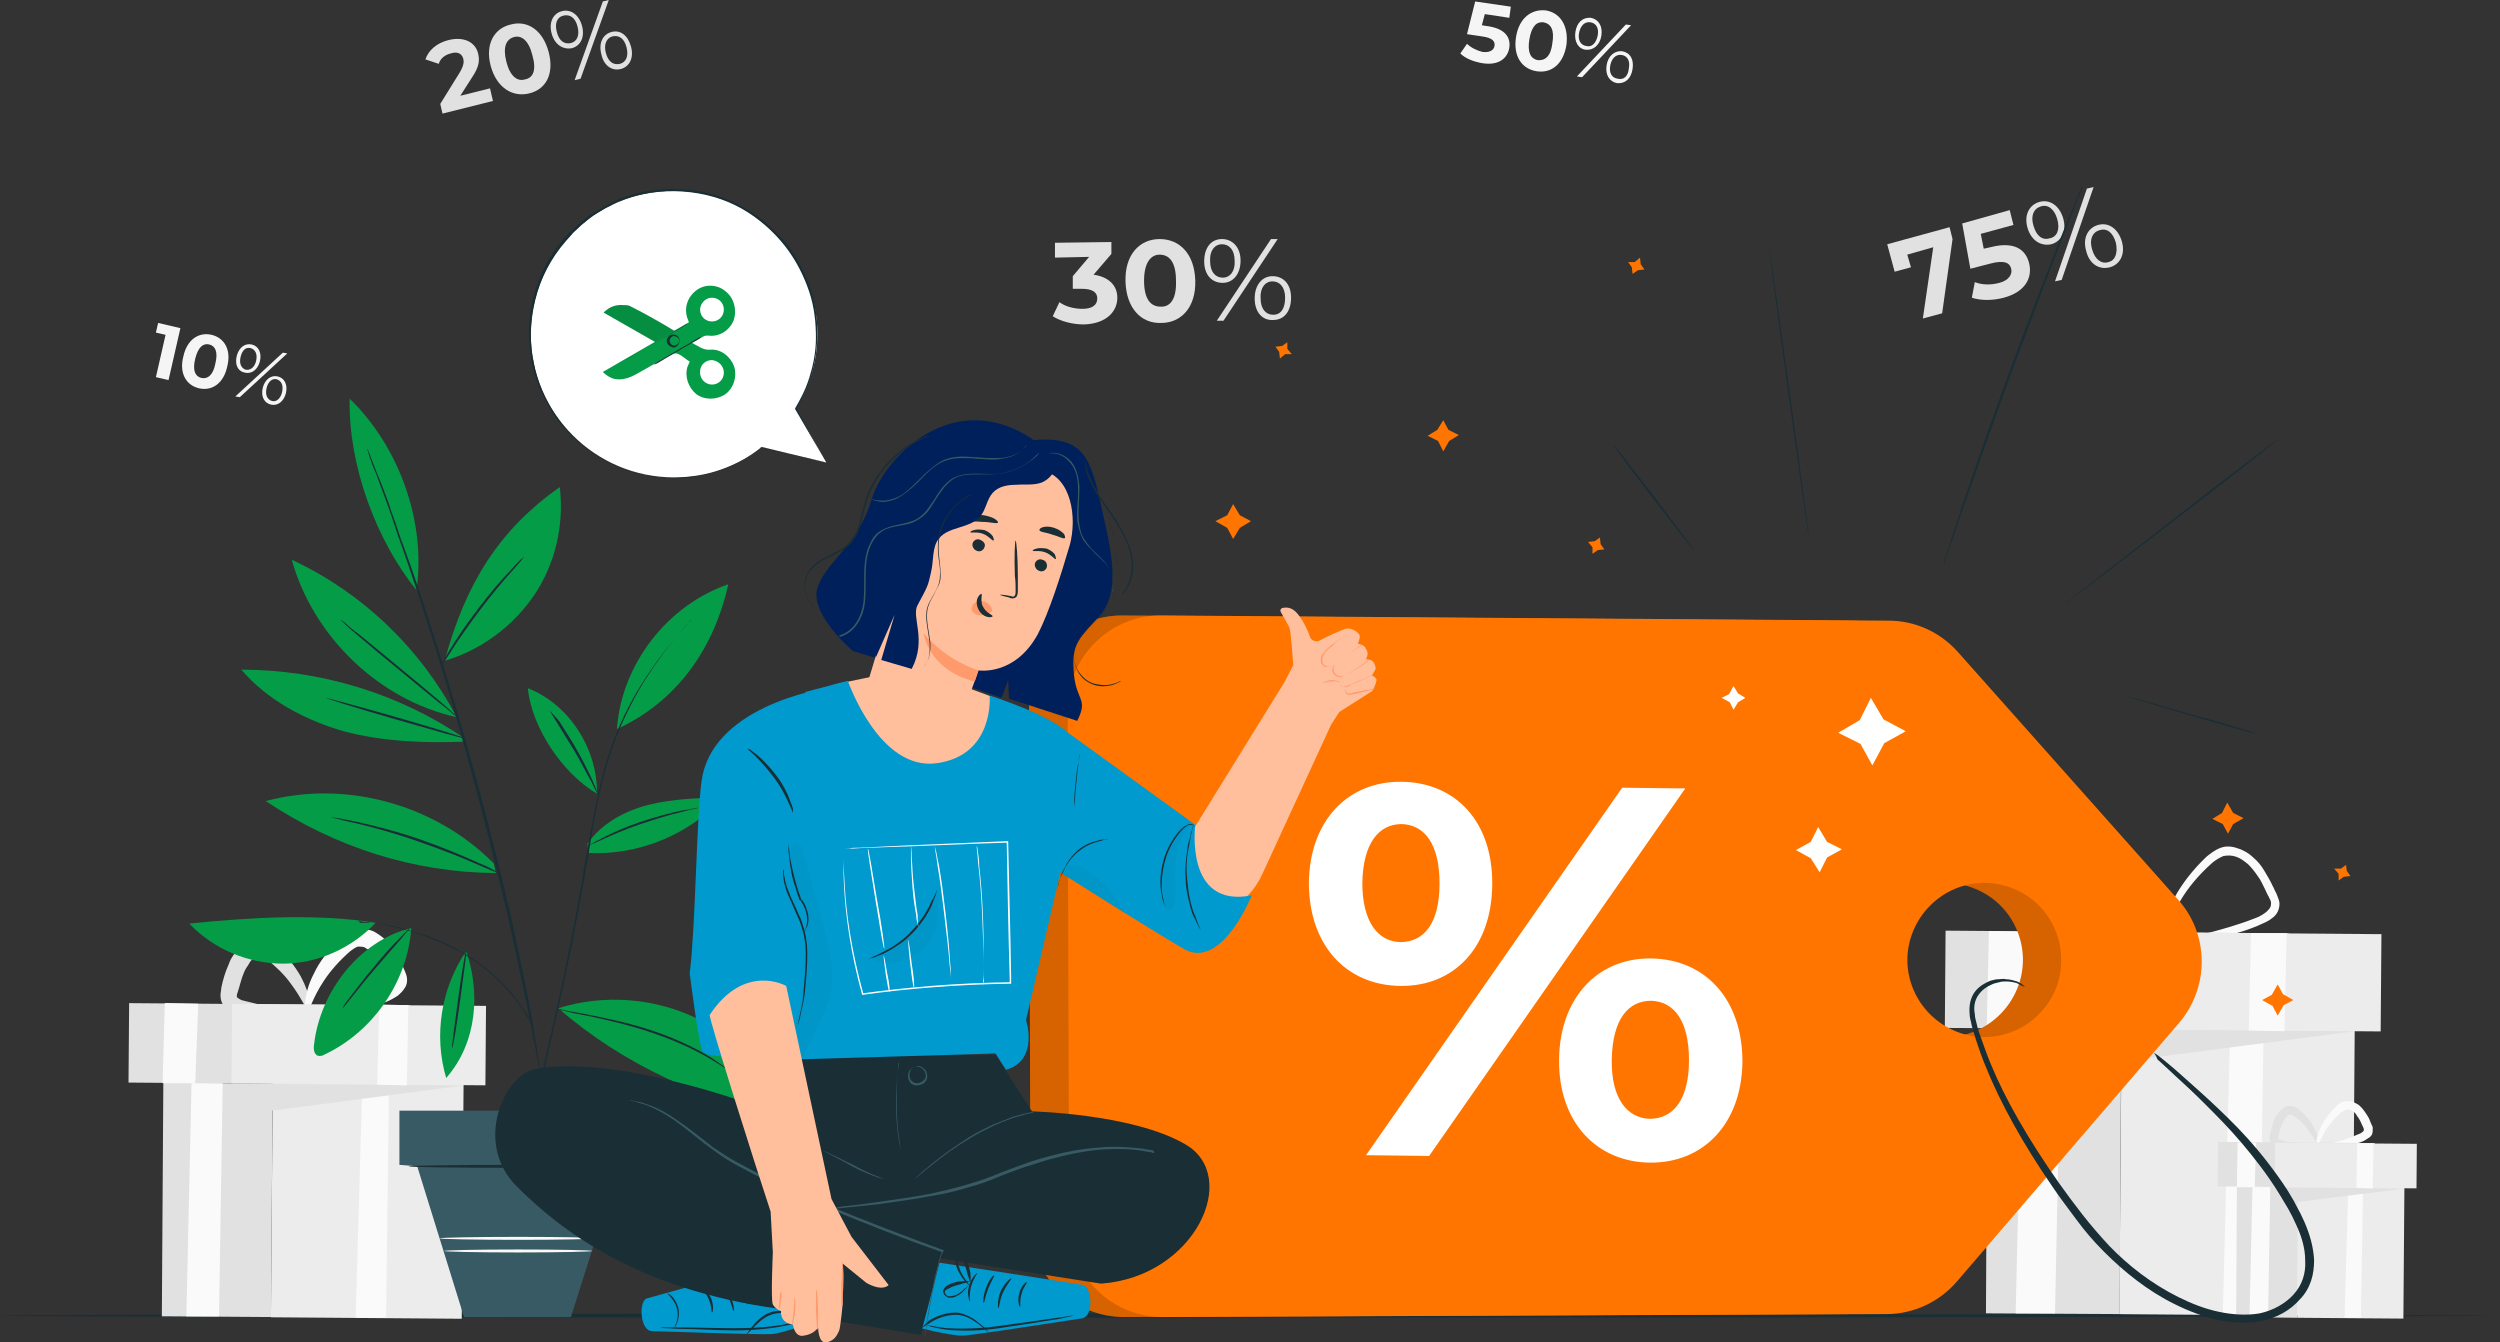 <svg width="298" height="160" viewBox="0 0 298 160" fill="none" xmlns="http://www.w3.org/2000/svg">
<rect x="0" y="0" width="298" height="160" fill="#333333" stroke="none"/>
<g clip-path="url(#clip0_1_15134)">
<path d="M297.345 156.814C297.345 156.903 230.796 157.08 148.673 157.08C66.549 157.08 0 156.991 0 156.814C0 156.726 66.549 156.549 148.673 156.549C230.796 156.637 297.345 156.726 297.345 156.814Z" fill="#1A2E35"/>
<path d="M232.389 27.08L232.743 28.496L231.504 37.345L229.204 37.965L230.443 29.469L227.345 30.354L227.788 31.858L225.841 32.389L224.956 29.115L232.389 27.08Z" fill="#E1E1E1"/>
<path d="M241.858 31.327C242.301 33.009 241.504 34.779 238.85 35.487C237.522 35.841 236.106 35.841 235.044 35.487L235.398 33.628C236.283 33.982 237.345 33.982 238.319 33.717C239.381 33.451 239.911 32.743 239.735 32.035C239.558 31.327 238.938 30.974 237.257 31.416L234.867 32.035L233.894 26.637L239.558 25.044L240 26.814L236.106 27.876L236.46 29.646L237.257 29.469C240 28.761 241.416 29.646 241.858 31.327Z" fill="#E1E1E1"/>
<path d="M241.682 27.168C241.239 25.664 241.858 24.425 243.097 24.071C244.336 23.717 245.487 24.513 245.929 26.018C246.372 27.522 245.752 28.761 244.513 29.115C243.274 29.381 242.124 28.673 241.682 27.168ZM245.221 26.106C244.867 24.867 244.071 24.336 243.274 24.602C242.389 24.867 242.035 25.752 242.389 26.903C242.743 28.142 243.451 28.673 244.336 28.407C245.221 28.23 245.575 27.345 245.221 26.106ZM248.761 22.478L249.558 22.301L245.752 33.363L244.956 33.54L248.761 22.478ZM248.673 29.912C248.23 28.407 248.85 27.168 250.089 26.814C251.328 26.46 252.478 27.257 252.92 28.761C253.363 30.265 252.743 31.504 251.505 31.858C250.177 32.212 249.027 31.416 248.673 29.912ZM252.212 28.938C251.859 27.699 251.151 27.168 250.266 27.434C249.381 27.699 249.027 28.584 249.381 29.735C249.735 30.973 250.531 31.504 251.328 31.239C252.124 31.062 252.478 30.177 252.212 28.938Z" fill="#E1E1E1"/>
<path d="M252.629 156.645L280.416 156.862L280.69 121.818L252.902 121.601L252.629 156.645Z" fill="#ECECEC"/>
<path d="M269.823 122.832L269.292 156.814L264.956 156.726L265.841 122.743L269.823 122.832Z" fill="#FAFAFA"/>
<path d="M236.903 122.566L252.92 122.655L280.708 122.92L252.832 126.549L252.655 156.637L236.726 156.549L236.903 122.566Z" fill="#E1E1E1"/>
<path d="M245.664 122.655L244.956 156.549H240.266L241.062 122.566L245.664 122.655Z" fill="#FAFAFA"/>
<path d="M258.23 112.301C258.23 112.389 257.788 112.478 256.903 112.566C256.018 112.655 254.779 112.743 253.274 112.743C251.681 112.743 249.912 112.655 247.876 112.035C247.611 111.947 247.345 111.858 247.08 111.681C246.814 111.504 246.549 111.327 246.372 110.973C246.195 110.708 246.106 110.265 246.106 110C246.106 109.646 246.195 109.381 246.195 109.027C246.46 107.965 246.726 106.814 247.257 105.664C247.522 105.133 247.788 104.602 248.142 104.071C248.496 103.628 248.938 103.097 249.469 102.743C249.735 102.566 250.088 102.389 250.354 102.389C250.708 102.301 251.062 102.301 251.327 102.389C251.947 102.566 252.478 102.92 252.832 103.186C254.425 104.513 255.664 105.929 256.46 107.345C257.257 108.673 257.699 109.911 257.965 110.708C258.142 111.593 258.23 112.035 258.142 112.035C257.965 112.124 257.611 110.177 255.929 107.699C255.044 106.46 253.894 105.133 252.301 103.894C251.947 103.628 251.504 103.363 251.15 103.274C250.796 103.186 250.354 103.274 250 103.54C249.646 103.805 249.292 104.159 248.938 104.602C248.673 105.044 248.407 105.487 248.142 106.018C247.699 106.991 247.434 108.142 247.168 109.204C247.08 109.735 246.991 110.088 247.168 110.442C247.345 110.708 247.699 110.973 248.142 111.15C248.584 111.327 249.027 111.416 249.469 111.504C249.911 111.593 250.354 111.681 250.796 111.77C251.681 111.947 252.478 111.947 253.274 112.035C254.779 112.124 256.018 112.124 256.903 112.212C257.788 112.212 258.23 112.212 258.23 112.301Z" fill="#E1E1E1"/>
<path d="M257.699 112.566C257.699 112.478 258.23 112.389 259.115 112.124C260.088 111.947 261.416 111.593 263.097 111.239C264.779 110.796 266.726 110.265 268.761 109.469C269.292 109.292 269.734 109.027 270.177 108.673C270.354 108.496 270.531 108.319 270.619 108.142C270.708 107.965 270.708 107.788 270.708 107.611C270.708 107.345 270.531 107.168 270.442 106.903C270.265 106.637 270.177 106.372 270 106.018C269.734 105.487 269.469 104.867 269.115 104.425C268.761 103.894 268.407 103.451 267.965 103.009C267.522 102.655 267.08 102.301 266.549 102.124C266.018 101.947 265.575 101.947 265.044 102.035C264.602 102.212 264.159 102.478 263.717 102.832C262.035 104.336 260.796 105.841 259.912 107.345C259.027 108.761 258.496 110.088 258.23 110.973C257.965 111.858 257.788 112.389 257.699 112.389C257.611 112.389 257.611 111.858 257.788 110.885C257.965 109.912 258.407 108.584 259.204 106.991C260 105.487 261.327 103.717 263.009 102.124C263.451 101.77 263.982 101.327 264.69 101.062C265.398 100.796 266.106 100.885 266.814 101.15C267.168 101.239 267.434 101.416 267.788 101.593C268.053 101.77 268.319 101.947 268.584 102.212C269.115 102.655 269.557 103.186 269.911 103.805C270.265 104.425 270.619 104.956 270.885 105.575C271.062 105.841 271.15 106.195 271.327 106.46C271.416 106.726 271.593 107.08 271.681 107.434C271.77 107.788 271.681 108.319 271.504 108.673C271.327 109.027 271.062 109.292 270.796 109.469C270.265 109.911 269.646 110.088 269.115 110.354C266.991 111.239 264.956 111.681 263.274 111.947C261.593 112.301 260.177 112.389 259.204 112.566C258.23 112.566 257.699 112.655 257.699 112.566Z" fill="#FAFAFA"/>
<path d="M231.823 122.527L272.708 122.846L272.798 111.253L231.913 110.934L231.823 122.527Z" fill="#E1E1E1"/>
<path d="M246.874 122.658L283.776 122.946L283.867 111.353L246.964 111.065L246.874 122.658Z" fill="#ECECEC"/>
<path d="M272.566 111.239L272.301 122.92L268.053 122.832L268.318 111.239H272.566Z" fill="#FAFAFA"/>
<path d="M242.035 111.062L241.593 122.566H236.814L237.08 110.973L242.035 111.062Z" fill="#FAFAFA"/>
<path d="M273.828 157.079L286.483 157.178L286.608 141.16L273.953 141.061L273.828 157.079Z" fill="#ECECEC"/>
<path d="M281.681 141.593L281.416 157.08H279.469L279.911 141.593H281.681Z" fill="#FAFAFA"/>
<path d="M266.637 141.504H273.894L286.637 141.681L273.894 143.274L273.805 157.08L266.549 156.991L266.637 141.504Z" fill="#E1E1E1"/>
<path d="M270.619 141.504L270.354 156.991H268.142L268.496 141.504H270.619Z" fill="#FAFAFA"/>
<path d="M276.372 136.814C276.372 136.903 275.487 137.168 274.071 137.168C273.363 137.168 272.478 137.168 271.504 136.903C271.239 136.814 270.885 136.726 270.708 136.283C270.619 136.106 270.531 135.841 270.531 135.664C270.531 135.487 270.531 135.31 270.619 135.133C270.708 134.602 270.885 134.071 271.062 133.54C271.15 133.274 271.327 133.009 271.504 132.743C271.681 132.478 271.858 132.301 272.212 132.035C272.478 131.858 272.92 131.77 273.274 131.858C273.628 131.947 273.894 132.124 274.071 132.301C274.867 132.92 275.398 133.628 275.752 134.248C276.46 135.575 276.46 136.46 276.372 136.549C276.195 136.549 275.929 135.752 275.133 134.69C274.779 134.159 274.159 133.54 273.54 133.097C273.363 133.009 273.186 132.92 273.097 132.832C273.009 132.832 272.92 132.832 272.743 132.92C272.655 133.009 272.478 133.186 272.389 133.363C272.301 133.54 272.124 133.717 272.035 133.982C271.858 134.425 271.681 134.867 271.593 135.398C271.504 135.575 271.504 135.752 271.593 135.752C271.593 135.752 271.77 135.929 271.947 135.929C272.301 136.018 272.743 136.195 273.097 136.195C273.451 136.283 273.894 136.283 274.159 136.372C275.487 136.549 276.372 136.637 276.372 136.814Z" fill="#E1E1E1"/>
<path d="M276.106 136.903C276.106 136.726 276.991 136.549 278.496 136.106C279.204 135.929 280.089 135.664 281.062 135.221C281.327 135.133 281.504 135.044 281.681 134.867C281.77 134.779 281.77 134.779 281.77 134.69C281.77 134.69 281.77 134.69 281.77 134.602C281.77 134.513 281.593 134.159 281.504 133.982C281.416 133.717 281.239 133.451 281.15 133.274C280.973 133.097 280.885 132.832 280.708 132.655C280.531 132.478 280.354 132.389 280.177 132.301C280 132.212 279.823 132.212 279.646 132.301C279.469 132.389 279.292 132.478 279.115 132.566C278.407 133.186 277.788 133.894 277.345 134.513C276.549 135.752 276.372 136.726 276.195 136.726C276.106 136.726 276.106 136.46 276.106 136.018C276.195 135.575 276.372 134.956 276.726 134.159C277.08 133.451 277.699 132.655 278.496 131.858C278.673 131.681 278.938 131.416 279.292 131.327C279.646 131.239 280.089 131.239 280.442 131.327C280.619 131.416 280.796 131.504 280.973 131.593C281.15 131.681 281.239 131.77 281.416 131.947C281.681 132.212 281.858 132.478 282.035 132.743C282.212 133.009 282.389 133.274 282.478 133.54C282.566 133.717 282.566 133.805 282.655 133.982C282.743 134.159 282.832 134.248 282.832 134.513C282.832 134.69 282.832 135.044 282.743 135.221C282.655 135.398 282.478 135.575 282.301 135.664C282.035 135.841 281.77 136.018 281.504 136.106C280.531 136.46 279.558 136.726 278.761 136.814C277.08 137.08 276.106 137.08 276.106 136.903Z" fill="#FAFAFA"/>
<path d="M264.348 141.423L283.021 141.568L283.062 136.259L264.39 136.113L264.348 141.423Z" fill="#E1E1E1"/>
<path d="M271.143 141.522L288.046 141.654L288.087 136.344L271.184 136.212L271.143 141.522Z" fill="#ECECEC"/>
<path d="M282.92 136.283L282.832 141.681L280.885 141.593L280.974 136.283H282.92Z" fill="#FAFAFA"/>
<path d="M268.938 136.195L268.761 141.504H266.637L266.726 136.195H268.938Z" fill="#FAFAFA"/>
<path d="M32.297 157.02L55.04 157.197L55.265 128.436L32.522 128.258L32.297 157.02Z" fill="#ECECEC"/>
<path d="M46.372 129.292L46.018 157.08H42.389L43.186 129.292H46.372Z" fill="#FAFAFA"/>
<path d="M19.469 129.027L32.566 129.204L55.31 129.381L32.478 132.389L32.301 156.991L19.292 156.903L19.469 129.027Z" fill="#E1E1E1"/>
<path d="M26.549 129.115L26.106 156.903H22.212L22.832 129.115H26.549Z" fill="#FAFAFA"/>
<path d="M36.903 120.619C36.903 120.796 36.549 120.885 35.841 121.062C35.133 121.239 34.159 121.327 32.832 121.416C32.212 121.416 31.504 121.416 30.708 121.327C30.354 121.327 29.912 121.239 29.558 121.15C29.115 121.062 28.761 120.973 28.23 120.885C27.965 120.796 27.699 120.708 27.434 120.531C27.168 120.354 26.903 120.177 26.637 119.823C26.372 119.469 26.283 119.027 26.283 118.673C26.283 118.319 26.372 118.053 26.372 117.788C26.549 116.903 26.814 115.929 27.257 114.956C27.434 114.425 27.699 113.982 28.053 113.54C28.23 113.274 28.407 113.097 28.584 112.92C28.761 112.743 29.026 112.478 29.292 112.301C29.558 112.124 29.912 111.947 30.265 111.947C30.619 111.858 30.973 111.858 31.327 111.947C32.035 112.124 32.478 112.478 32.832 112.743C34.159 113.894 35.133 115.133 35.841 116.372C36.46 117.522 36.814 118.584 36.903 119.292C36.991 120 36.991 120.443 36.814 120.443C36.549 120.531 36.018 119.027 34.602 117.168C33.894 116.195 32.92 115.221 31.681 114.248C31.416 114.071 31.15 113.894 30.973 113.894C30.796 113.894 30.708 113.894 30.442 114.071C30.354 114.159 30.265 114.248 30.088 114.336C30 114.425 29.823 114.602 29.735 114.779C29.558 115.133 29.292 115.398 29.115 115.841C28.761 116.637 28.584 117.522 28.319 118.319C28.23 118.496 28.23 118.673 28.23 118.761C28.23 118.85 28.23 118.85 28.23 118.85C28.23 118.85 28.407 119.027 28.761 119.204C29.026 119.292 29.469 119.381 29.823 119.469C30.177 119.558 30.531 119.646 30.885 119.735C31.593 119.823 32.212 119.912 32.832 120C34.071 120.177 35.044 120.177 35.752 120.354C36.549 120.354 36.903 120.531 36.903 120.619Z" fill="#E1E1E1"/>
<path d="M36.46 120.885C36.372 120.619 38.142 120.088 40.796 119.381C42.124 119.027 43.717 118.496 45.31 117.788C45.752 117.611 46.106 117.434 46.372 117.257C46.46 117.168 46.549 117.08 46.549 116.991C46.549 116.991 46.549 116.991 46.549 116.903C46.549 116.814 46.46 116.637 46.372 116.46C46.283 116.195 46.195 116.018 46.018 115.752C45.841 115.31 45.575 114.867 45.31 114.513C45.044 114.159 44.779 113.805 44.425 113.54C44.248 113.363 44.071 113.274 43.894 113.186C43.717 113.097 43.54 113.009 43.451 112.92C43.186 112.832 42.92 112.832 42.655 112.832C42.389 112.92 42.124 113.097 41.77 113.363C40.442 114.513 39.38 115.752 38.672 116.814C37.168 119.027 36.814 120.796 36.549 120.708C36.372 120.708 36.283 120.265 36.372 119.381C36.46 118.584 36.726 117.345 37.434 116.018C38.053 114.69 39.115 113.274 40.531 111.858C40.885 111.504 41.416 111.15 42.035 110.885C42.743 110.619 43.54 110.708 44.159 110.885C44.513 110.973 44.779 111.15 45.044 111.327C45.31 111.504 45.575 111.681 45.752 111.858C46.195 112.301 46.637 112.743 46.991 113.274C47.345 113.805 47.611 114.336 47.788 114.779C47.876 115.044 48.053 115.221 48.142 115.487C48.23 115.752 48.407 116.018 48.495 116.46C48.584 116.903 48.495 117.434 48.23 117.788C47.965 118.23 47.699 118.407 47.434 118.673C46.903 119.027 46.372 119.292 45.929 119.469C44.071 120.177 42.389 120.531 40.973 120.708C39.557 120.885 38.407 120.973 37.611 120.973C36.903 121.062 36.46 120.973 36.46 120.885Z" fill="#FAFAFA"/>
<path d="M15.318 129.043L48.769 129.304L48.843 119.835L15.392 119.574L15.318 129.043Z" fill="#E1E1E1"/>
<path d="M27.594 129.134L57.86 129.37L57.934 119.901L27.668 119.665L27.594 129.134Z" fill="#ECECEC"/>
<path d="M48.673 119.823L48.496 129.381L44.956 129.292L45.221 119.734L48.673 119.823Z" fill="#FAFAFA"/>
<path d="M23.628 119.646L23.274 129.115H19.381L19.646 119.558L23.628 119.646Z" fill="#FAFAFA"/>
<path d="M58.407 10.531L58.761 12.035L52.743 13.54L52.478 12.389L54.779 8.673C55.31 7.788 55.31 7.345 55.221 6.991C55.044 6.372 54.513 6.106 53.717 6.372C53.009 6.549 52.478 6.991 52.301 7.611L50.708 7.08C51.062 6.018 52.035 5.133 53.451 4.779C55.221 4.336 56.637 4.956 56.991 6.372C57.168 7.168 57.168 7.876 56.283 9.204L54.867 11.416L58.407 10.531Z" fill="#E1E1E1"/>
<path d="M58.496 7.876C57.788 5.221 58.938 3.363 60.885 2.92C62.832 2.389 64.69 3.54 65.398 6.195C66.106 8.85 65.044 10.708 63.009 11.15C61.062 11.593 59.203 10.443 58.496 7.876ZM63.451 6.549C63.009 4.779 62.124 4.159 61.239 4.425C60.354 4.69 59.911 5.575 60.354 7.345C60.796 9.115 61.681 9.735 62.566 9.469C63.54 9.292 63.982 8.407 63.451 6.549Z" fill="#E1E1E1"/>
<path d="M65.752 3.982C65.398 2.655 65.929 1.593 66.991 1.327C68.053 1.062 69.027 1.77 69.38 3.097C69.734 4.425 69.204 5.487 68.142 5.752C67.08 5.929 66.106 5.31 65.752 3.982ZM68.85 3.186C68.584 2.124 67.965 1.681 67.168 1.858C66.372 2.035 66.106 2.832 66.372 3.805C66.637 4.867 67.257 5.31 68.053 5.133C68.761 4.956 69.115 4.248 68.85 3.186ZM71.858 0.177L72.566 0L69.204 9.381L68.496 9.558L71.858 0.177ZM71.681 6.46C71.327 5.133 71.858 4.071 72.92 3.805C73.982 3.54 74.867 4.248 75.221 5.575C75.575 6.903 75.044 7.965 73.982 8.23C72.92 8.496 71.947 7.788 71.681 6.46ZM74.69 5.664C74.425 4.602 73.805 4.159 73.009 4.336C72.301 4.513 71.947 5.31 72.212 6.283C72.478 7.345 73.097 7.788 73.894 7.611C74.602 7.434 74.956 6.726 74.69 5.664Z" fill="#E1E1E1"/>
<path d="M133.186 35.487C133.186 37.08 131.947 38.584 129.203 38.673C127.876 38.673 126.46 38.319 125.487 37.699L126.283 36.018C126.991 36.549 128.053 36.814 129.027 36.814C130.177 36.814 130.796 36.372 130.796 35.575C130.796 34.867 130.265 34.425 128.938 34.425H127.876V32.92L129.823 30.619L125.752 30.708V28.938L132.478 28.849V30.265L130.354 32.743C132.212 33.009 133.186 34.071 133.186 35.487Z" fill="#E1E1E1"/>
<path d="M134.159 33.54C134.071 30.354 135.841 28.496 138.23 28.496C140.619 28.496 142.389 30.265 142.478 33.451C142.566 36.637 140.796 38.496 138.407 38.496C136.018 38.584 134.248 36.726 134.159 33.54ZM140.177 33.451C140.177 31.239 139.381 30.354 138.23 30.354C137.168 30.354 136.372 31.327 136.372 33.451C136.372 35.664 137.168 36.549 138.319 36.549C139.469 36.637 140.265 35.664 140.177 33.451Z" fill="#E1E1E1"/>
<path d="M143.54 31.15C143.54 29.558 144.336 28.496 145.664 28.496C146.903 28.496 147.876 29.469 147.876 31.062C147.876 32.655 146.991 33.717 145.752 33.717C144.425 33.717 143.54 32.743 143.54 31.15ZM147.168 31.062C147.168 29.823 146.549 29.115 145.664 29.115C144.779 29.115 144.159 29.912 144.248 31.15C144.248 32.389 144.867 33.097 145.752 33.097C146.637 33.097 147.257 32.301 147.168 31.062ZM151.504 28.496H152.301L145.841 38.23H145.044L151.504 28.496ZM149.558 35.575C149.558 33.982 150.442 32.92 151.681 32.92C153.009 32.92 153.894 33.894 153.894 35.487C153.894 37.08 153.097 38.142 151.77 38.142C150.442 38.23 149.558 37.168 149.558 35.575ZM153.186 35.487C153.186 34.248 152.566 33.54 151.681 33.54C150.796 33.54 150.177 34.336 150.265 35.575C150.265 36.814 150.885 37.522 151.77 37.522C152.655 37.522 153.186 36.814 153.186 35.487Z" fill="#E1E1E1"/>
<path d="M179.912 5.664C179.735 6.903 178.673 7.876 176.637 7.522C175.664 7.345 174.69 6.991 174.071 6.372L174.867 5.221C175.31 5.664 176.018 6.018 176.726 6.195C177.522 6.283 178.053 6.018 178.142 5.487C178.23 4.956 177.965 4.513 176.637 4.336L174.867 4.071L175.841 0.177L180.089 0.796L179.912 2.124L176.991 1.681L176.637 3.009L177.168 3.097C179.381 3.363 180.089 4.425 179.912 5.664Z" fill="#F5F5F5"/>
<path d="M180.708 4.425C181.062 2.124 182.566 1.062 184.248 1.239C185.929 1.504 186.991 3.009 186.726 5.31C186.372 7.611 184.956 8.761 183.186 8.496C181.416 8.23 180.354 6.726 180.708 4.425ZM185.044 5.133C185.31 3.54 184.867 2.832 183.982 2.655C183.186 2.566 182.566 3.097 182.301 4.69C182.035 6.283 182.478 6.991 183.274 7.168C184.159 7.257 184.867 6.726 185.044 5.133Z" fill="#F5F5F5"/>
<path d="M187.788 3.805C187.965 2.655 188.673 2.035 189.646 2.124C190.531 2.301 191.062 3.097 190.885 4.248C190.708 5.398 189.911 6.018 189.027 5.929C188.142 5.841 187.611 4.956 187.788 3.805ZM193.805 2.92L194.425 3.009L188.584 9.204L187.965 9.115L193.805 2.92ZM190.442 4.248C190.619 3.363 190.265 2.743 189.557 2.655C188.938 2.566 188.407 3.009 188.23 3.894C188.053 4.779 188.407 5.398 189.115 5.487C189.734 5.664 190.265 5.133 190.442 4.248ZM191.504 7.788C191.681 6.637 192.478 6.018 193.363 6.106C194.336 6.283 194.779 7.08 194.602 8.23C194.425 9.381 193.717 10 192.743 9.912C191.858 9.735 191.327 8.938 191.504 7.788ZM194.159 8.142C194.336 7.257 193.982 6.637 193.274 6.549C192.655 6.46 192.124 6.903 191.947 7.788C191.77 8.673 192.124 9.292 192.832 9.381C193.54 9.558 194.071 9.115 194.159 8.142Z" fill="#F5F5F5"/>
<path d="M21.504 39.115L20.088 45.31L18.584 44.956L19.735 39.911L18.584 39.646L18.849 38.496L21.504 39.115Z" fill="#F5F5F5"/>
<path d="M21.858 42.478C22.301 40.443 23.717 39.557 25.221 39.911C26.726 40.266 27.611 41.681 27.08 43.717C26.637 45.752 25.221 46.637 23.717 46.283C22.212 45.929 21.327 44.513 21.858 42.478ZM25.664 43.363C26.018 41.947 25.664 41.239 24.956 41.062C24.248 40.885 23.628 41.327 23.274 42.743C22.92 44.159 23.274 44.867 23.982 45.044C24.69 45.221 25.398 44.779 25.664 43.363Z" fill="#F5F5F5"/>
<path d="M33.717 42.035L34.248 42.124L28.584 47.345L28.053 47.257L33.717 42.035ZM28.23 42.389C28.496 41.416 29.203 40.885 30 41.062C30.797 41.239 31.239 42.035 30.974 43.097C30.708 44.071 30 44.602 29.203 44.425C28.319 44.248 27.965 43.451 28.23 42.389ZM30.531 43.009C30.708 42.212 30.442 41.681 29.912 41.504C29.292 41.327 28.85 41.77 28.673 42.566C28.496 43.363 28.761 43.894 29.292 44.071C29.823 44.159 30.354 43.805 30.531 43.009ZM31.327 46.195C31.593 45.221 32.301 44.69 33.097 44.867C33.894 45.044 34.336 45.841 34.071 46.903C33.805 47.876 33.097 48.407 32.301 48.23C31.504 48.053 31.062 47.257 31.327 46.195ZM33.628 46.726C33.805 45.929 33.54 45.398 33.009 45.221C32.478 45.044 31.947 45.487 31.77 46.283C31.593 47.08 31.858 47.611 32.389 47.788C32.92 47.965 33.451 47.522 33.628 46.726Z" fill="#F5F5F5"/>
<path d="M58.849 102.92C51.947 95.929 41.239 92.92 31.681 95.487C39.911 100.973 49.203 103.982 59.115 104.071" fill="#059C48"/>
<path d="M49.646 70.354C50.797 62.389 47.699 53.363 41.681 47.522C41.504 55.487 44.867 64.425 49.646 70.354Z" fill="#059C48"/>
<path d="M54.425 85.487C50.177 77.345 43.186 70.62 34.779 66.726C37.345 75.929 45.221 83.451 54.425 85.487Z" fill="#059C48"/>
<path d="M55.398 88.407C50.531 88.584 45.664 88.407 40.973 87.168C36.372 85.841 31.858 83.451 28.761 79.823C38.142 79.823 47.522 82.655 55.31 87.965" fill="#059C48"/>
<path d="M53.009 78.761C55.487 69.558 59.469 63.186 66.726 58.053C67.257 62.566 66.195 67.168 63.717 70.885C61.15 74.69 57.257 77.522 53.009 78.761Z" fill="#059C48"/>
<path d="M71.15 94.602C71.239 89.292 67.876 83.982 62.92 82.035C63.363 86.726 67.08 92.212 71.15 94.602Z" fill="#059C48"/>
<path d="M73.54 86.903C74.071 79.204 79.558 72.124 86.814 69.646C85.133 77.257 80.708 83.628 73.54 86.903Z" fill="#059C48"/>
<path d="M70 100.619C71.681 98.142 74.513 96.637 77.345 95.929C80.177 95.221 83.186 95.133 86.195 95.044C82.212 99.469 76.195 101.947 70.177 101.681" fill="#059C48"/>
<path d="M66.549 120.177C71.947 118.496 77.876 118.938 82.92 121.327C87.965 123.717 92.124 128.053 94.248 133.274C84.159 131.416 74.248 126.903 66.549 120.177Z" fill="#059C48"/>
<path d="M55.575 113.363C57.257 118.319 56.903 124.248 53.186 128.496C51.681 123.451 52.566 117.788 55.575 113.363Z" fill="#059C48"/>
<path d="M49.026 110.619C48.584 116.991 44.513 122.92 38.761 125.664C38.496 125.841 38.142 125.929 37.876 125.841C37.434 125.664 37.345 125.044 37.434 124.513C38.142 118.23 42.832 112.124 49.026 110.619Z" fill="#059C48"/>
<path d="M44.779 110C41.947 113.009 37.876 114.867 33.717 114.867C29.558 114.867 25.398 113.097 22.566 110.089C29.558 109.381 37.699 108.85 44.779 110Z" fill="#059C48"/>
<path d="M43.717 53.451C43.717 53.451 43.717 53.54 43.805 53.628C43.894 53.805 43.894 53.982 43.982 54.248C44.159 54.779 44.425 55.575 44.867 56.549C45.221 57.522 45.664 58.761 46.195 60.177C46.46 60.885 46.726 61.681 46.991 62.478C47.257 63.274 47.522 64.159 47.876 65.044C49.115 68.584 50.531 72.92 52.035 77.699C53.54 82.478 55.044 87.788 56.549 93.363C58.053 98.938 59.38 104.336 60.531 109.204C61.593 114.071 62.566 118.496 63.274 122.212C63.451 123.186 63.628 124.071 63.805 124.867C63.982 125.752 64.071 126.46 64.248 127.257C64.513 128.761 64.69 130 64.867 131.062C65.044 132.124 65.133 132.92 65.221 133.451C65.221 133.717 65.31 133.894 65.31 134.071C65.31 134.248 65.31 134.248 65.398 134.248C65.398 134.248 65.398 134.159 65.398 134.071C65.398 133.894 65.398 133.717 65.31 133.451C65.221 132.92 65.133 132.035 64.956 131.062C64.867 130 64.602 128.761 64.336 127.257C64.248 126.549 64.071 125.752 63.982 124.867C63.805 123.982 63.628 123.097 63.54 122.212C62.92 118.496 61.947 114.071 60.885 109.115C59.734 104.248 58.407 98.85 56.903 93.274C55.398 87.699 53.805 82.389 52.301 77.611C50.796 72.832 49.38 68.496 48.053 64.956C47.699 64.071 47.434 63.186 47.168 62.389C46.903 61.593 46.549 60.797 46.372 60.089C45.841 58.673 45.398 57.434 44.956 56.46C44.602 55.487 44.248 54.69 44.071 54.159C43.982 53.894 43.894 53.717 43.805 53.54C43.717 53.54 43.717 53.451 43.717 53.451Z" fill="#1A2E35"/>
<path d="M82.566 73.717C82.566 73.717 82.478 73.717 82.478 73.805C82.389 73.894 82.301 73.982 82.124 74.159C81.858 74.513 81.416 74.956 80.885 75.575C79.823 76.814 78.319 78.673 76.726 81.15C75.133 83.628 73.54 86.726 72.389 90.442C71.239 94.159 70.531 98.407 69.734 102.743C68.319 111.593 66.549 119.469 65.221 125.221C64.602 128.053 64.071 130.354 63.717 131.947C63.54 132.743 63.363 133.363 63.274 133.805C63.274 133.982 63.186 134.159 63.186 134.248C63.186 134.336 63.186 134.425 63.186 134.425C63.186 134.425 63.186 134.336 63.274 134.248C63.274 134.159 63.363 133.982 63.363 133.805C63.451 133.363 63.628 132.743 63.805 131.947C64.159 130.354 64.779 128.053 65.398 125.221C66.726 119.558 68.496 111.593 70 102.743C70.708 98.319 71.416 94.159 72.566 90.442C73.717 86.726 75.31 83.628 76.814 81.15C78.407 78.673 79.823 76.814 80.885 75.575C81.416 74.956 81.858 74.425 82.124 74.159C82.212 73.982 82.389 73.894 82.478 73.805C82.478 73.717 82.566 73.717 82.566 73.717Z" fill="#1A2E35"/>
<path d="M42.655 109.734C42.655 109.734 42.743 109.734 42.92 109.823C43.097 109.823 43.363 109.911 43.628 109.911C43.805 109.911 43.982 109.911 44.159 110C44.336 110 44.602 110.088 44.779 110.088C45.221 110.177 45.752 110.177 46.283 110.354C46.549 110.442 46.814 110.442 47.168 110.531C47.434 110.619 47.788 110.708 48.142 110.796C48.761 110.973 49.469 111.15 50.177 111.416C51.593 111.947 53.097 112.566 54.69 113.363C56.195 114.248 57.522 115.221 58.672 116.195C59.203 116.726 59.734 117.168 60.177 117.699C60.619 118.142 61.062 118.673 61.416 119.115C61.77 119.558 62.035 120 62.301 120.354C62.566 120.708 62.743 121.062 62.92 121.327C63.097 121.593 63.186 121.77 63.274 121.947C63.363 122.124 63.451 122.124 63.451 122.124C63.451 122.124 63.451 122.035 63.363 121.858C63.274 121.681 63.186 121.504 63.009 121.239C62.832 120.973 62.655 120.619 62.389 120.265C62.124 119.911 61.858 119.469 61.504 119.027C61.15 118.584 60.796 118.053 60.266 117.611C59.823 117.08 59.292 116.637 58.761 116.106C57.611 115.133 56.283 114.159 54.69 113.274C53.186 112.389 51.593 111.77 50.177 111.327C49.469 111.15 48.761 110.885 48.142 110.708C47.788 110.619 47.522 110.531 47.168 110.442C46.903 110.354 46.549 110.354 46.283 110.265C45.752 110.177 45.221 110.088 44.779 110.088C44.513 110.088 44.336 110 44.159 110C43.982 110 43.805 110 43.628 110C43.363 110 43.097 110 42.92 110C42.743 109.734 42.655 109.734 42.655 109.734Z" fill="#1A2E35"/>
<path d="M40.619 73.894C40.619 73.894 40.796 74.071 41.15 74.425C41.504 74.779 42.035 75.221 42.566 75.664C43.805 76.726 45.487 78.142 47.434 79.734C49.38 81.327 51.062 82.743 52.389 83.805C53.009 84.248 53.54 84.69 53.894 85.044C54.248 85.31 54.425 85.487 54.513 85.487C54.513 85.487 54.336 85.31 53.982 84.956C53.628 84.602 53.097 84.159 52.566 83.717C51.327 82.655 49.646 81.239 47.699 79.646C45.752 78.053 44.071 76.637 42.743 75.575C42.124 75.133 41.593 74.69 41.239 74.336C40.796 73.982 40.619 73.805 40.619 73.894Z" fill="#1A2E35"/>
<path d="M38.849 83.186C38.849 83.274 42.566 84.425 47.168 85.752C51.77 87.08 55.487 88.142 55.575 88.053C55.575 87.965 51.858 86.814 47.257 85.487C42.655 84.159 38.938 83.186 38.849 83.186Z" fill="#1A2E35"/>
<path d="M52.566 79.469C52.566 79.469 52.743 79.292 52.92 78.938C53.186 78.496 53.54 78.053 53.894 77.434C54.69 76.195 55.929 74.425 57.257 72.655C58.672 70.796 60 69.204 60.973 68.142C61.416 67.611 61.858 67.168 62.124 66.814C62.389 66.46 62.566 66.283 62.566 66.283C62.566 66.283 62.389 66.46 62.035 66.726C61.77 66.991 61.327 67.434 60.796 68.053C59.734 69.115 58.407 70.708 56.991 72.566C55.575 74.425 54.425 76.106 53.628 77.434C53.274 78.053 52.92 78.584 52.743 78.938C52.655 79.292 52.566 79.469 52.566 79.469Z" fill="#1A2E35"/>
<path d="M65.487 84.69C65.487 84.69 65.841 85.221 66.372 86.106C66.903 86.991 67.699 88.23 68.496 89.558C69.292 90.885 69.912 92.212 70.442 93.097C70.885 93.982 71.15 94.602 71.239 94.602C71.239 94.602 71.062 93.982 70.619 93.009C70.177 92.035 69.558 90.796 68.761 89.38C67.965 87.965 67.168 86.814 66.637 85.929C65.929 85.133 65.487 84.69 65.487 84.69Z" fill="#1A2E35"/>
<path d="M69.912 100.885C69.912 100.885 70.62 100.619 71.77 100.089C72.92 99.558 74.513 98.85 76.372 98.23C78.23 97.611 79.912 97.08 81.15 96.814C82.389 96.46 83.186 96.372 83.186 96.283C83.186 96.283 83.009 96.283 82.655 96.372C82.301 96.46 81.77 96.549 81.15 96.637C79.912 96.903 78.23 97.345 76.372 97.965C74.513 98.584 72.92 99.292 71.77 99.912C71.239 100.177 70.708 100.442 70.442 100.619C70.088 100.708 69.912 100.885 69.912 100.885Z" fill="#1A2E35"/>
<path d="M66.46 120.265C66.46 120.265 66.549 120.265 66.726 120.354C66.903 120.442 67.168 120.442 67.434 120.531C68.053 120.708 68.85 120.885 69.912 121.062C72.035 121.504 74.867 122.124 77.965 123.186C81.062 124.248 83.717 125.575 85.487 126.726C86.372 127.257 87.08 127.788 87.522 128.142C87.965 128.496 88.23 128.673 88.23 128.673C88.23 128.673 88.142 128.584 88.053 128.496C87.965 128.407 87.788 128.23 87.522 128.053C87.08 127.699 86.372 127.168 85.487 126.549C83.717 125.31 81.062 123.982 77.965 122.92C74.867 121.858 71.947 121.327 69.823 120.885C68.761 120.708 67.965 120.531 67.345 120.442C66.726 120.265 66.46 120.177 66.46 120.265Z" fill="#1A2E35"/>
<path d="M53.894 124.956C53.982 124.956 54.425 122.389 54.867 119.115C55.31 115.929 55.664 113.274 55.575 113.274C55.487 113.274 55.044 115.841 54.602 119.115C54.159 122.389 53.805 124.956 53.894 124.956Z" fill="#1A2E35"/>
<path d="M40.796 120.266C40.796 120.266 41.239 119.735 41.947 118.85C42.655 117.965 43.628 116.726 44.779 115.398C45.929 114.071 46.903 112.92 47.699 112.035C48.407 111.15 48.938 110.619 48.849 110.619C48.849 110.619 48.672 110.708 48.496 110.973C48.23 111.15 47.965 111.504 47.522 111.947C46.726 112.743 45.664 113.894 44.602 115.221C43.451 116.549 42.566 117.788 41.858 118.673C41.504 119.115 41.239 119.469 41.062 119.735C40.885 120.089 40.796 120.266 40.796 120.266Z" fill="#1A2E35"/>
<path d="M75.398 132.389V138.85H73.805L68.053 156.991H55.31L49.734 139.027L47.611 138.85V132.389H75.398Z" fill="#375A64"/>
<path d="M48.672 139.027C48.672 139.115 54.336 139.204 61.239 139.204C68.142 139.204 73.805 139.115 73.805 139.027C73.805 138.938 68.142 138.85 61.239 138.85C54.248 138.85 48.672 138.938 48.672 139.027Z" fill="#1A2E35"/>
<path d="M39.469 97.434C39.469 97.434 39.734 97.522 40.266 97.611C40.796 97.788 41.593 97.965 42.478 98.142C44.336 98.584 46.991 99.292 49.734 100.265C52.566 101.239 55.044 102.212 56.814 103.009C57.699 103.363 58.407 103.717 58.938 103.894C59.469 104.071 59.734 104.248 59.734 104.248C59.734 104.248 59.469 104.071 59.026 103.805C58.584 103.54 57.876 103.186 56.991 102.832C55.221 102.035 52.743 100.973 49.911 100C47.08 99.026 44.513 98.407 42.566 97.965C41.593 97.788 40.885 97.611 40.266 97.522C39.823 97.434 39.469 97.434 39.469 97.434Z" fill="#1A2E35"/>
<path d="M52.92 149.115C52.92 149.204 56.903 149.292 61.77 149.292C66.637 149.292 70.62 149.204 70.62 149.115C70.62 149.027 66.637 148.938 61.77 148.938C56.814 148.938 52.92 149.027 52.92 149.115Z" fill="#FAFAFA"/>
<path d="M52.389 147.611C52.389 147.699 56.549 147.788 61.77 147.788C66.903 147.788 71.15 147.699 71.15 147.611C71.15 147.522 66.991 147.434 61.77 147.434C56.549 147.434 52.389 147.522 52.389 147.611Z" fill="#FAFAFA"/>
<path d="M255.044 107.257L228.761 77.699C226.637 75.31 223.628 73.982 220.531 73.982L133.894 73.363C127.699 73.274 122.655 78.319 122.655 84.513L122.832 145.841C122.832 152.035 127.876 156.991 133.982 156.991L220.266 156.637C223.451 156.637 226.549 155.221 228.673 152.743L255.133 121.947C258.85 117.699 258.761 111.416 255.044 107.257ZM240.443 117.876C238.496 122.566 233.186 124.867 228.496 122.92C223.805 120.973 221.504 115.664 223.451 110.973C225.398 106.283 230.708 103.982 235.398 105.929C240.089 107.788 242.389 113.186 240.443 117.876Z" fill="#FF7500"/>
<g opacity="0.4">
<path opacity="0.4" d="M255.044 107.257L228.761 77.699C226.637 75.31 223.628 73.982 220.531 73.982L133.894 73.363C127.699 73.274 122.655 78.319 122.655 84.513L122.832 145.841C122.832 152.035 127.876 156.991 133.982 156.991L220.266 156.637C223.451 156.637 226.549 155.221 228.673 152.743L255.133 121.947C258.85 117.699 258.761 111.416 255.044 107.257ZM240.443 117.876C238.496 122.566 233.186 124.867 228.496 122.92C223.805 120.973 221.504 115.664 223.451 110.973C225.398 106.283 230.708 103.982 235.398 105.929C240.089 107.788 242.389 113.186 240.443 117.876Z" fill="black"/>
</g>
<path d="M259.646 107.257L233.363 77.699C231.239 75.31 228.23 73.982 225.133 73.982L138.496 73.363C132.301 73.274 127.257 78.319 127.257 84.513L127.434 145.841C127.434 152.035 132.478 156.991 138.584 156.991L224.867 156.637C228.053 156.637 231.15 155.221 233.274 152.743L259.735 121.947C263.363 117.699 263.363 111.416 259.646 107.257ZM245.044 117.876C243.097 122.566 237.788 124.867 233.097 122.92C228.407 120.973 226.106 115.664 228.053 110.973C230 106.283 235.31 103.982 240 105.929C244.69 107.788 246.903 113.186 245.044 117.876Z" fill="#FF7500"/>
<path d="M156.018 105.221C156.106 97.788 160.708 93.097 167.08 93.186C173.54 93.274 177.965 97.965 177.876 105.487C177.788 113.009 173.274 117.611 166.903 117.522C160.442 117.434 156.018 112.655 156.018 105.221ZM171.593 105.31C171.593 100.619 169.823 98.319 167.08 98.23C164.336 98.23 162.478 100.531 162.389 105.221C162.389 109.911 164.248 112.212 166.903 112.301C169.735 112.301 171.593 110.088 171.593 105.31ZM193.363 93.894L200.885 93.982L170.354 137.788L162.832 137.699L193.363 93.894ZM185.841 126.283C185.929 118.85 190.531 114.159 196.814 114.248C203.274 114.336 207.699 119.115 207.699 126.549C207.611 133.982 203.009 138.673 196.637 138.584C190.265 138.496 185.752 133.717 185.841 126.283ZM201.327 126.372C201.327 121.681 199.558 119.381 196.814 119.292C194.071 119.292 192.212 121.504 192.124 126.283C192.035 130.973 193.982 133.274 196.637 133.363C199.469 133.363 201.327 131.062 201.327 126.372Z" fill="white"/>
<path d="M256.726 125.487C256.726 125.487 257.08 125.664 257.611 126.106C258.142 126.549 258.938 127.168 259.912 128.053C260.885 128.938 262.124 130 263.451 131.239C264.779 132.478 266.372 133.982 267.965 135.752C269.558 137.522 271.15 139.558 272.655 141.858C272.832 142.124 273.009 142.478 273.186 142.743C273.363 143.009 273.54 143.363 273.717 143.717C274.071 144.336 274.425 145.044 274.69 145.664C275.31 147.08 275.752 148.584 275.841 150.177C275.841 150.973 275.752 151.858 275.487 152.655C275.221 153.451 274.779 154.248 274.159 154.867C273.009 156.195 271.416 157.08 269.646 157.434C267.876 157.788 266.106 157.699 264.336 157.345C262.566 156.903 260.885 156.283 259.292 155.487C256.018 153.894 253.186 151.593 250.797 149.204C249.558 147.965 248.496 146.726 247.522 145.398C246.549 144.071 245.575 142.832 244.69 141.504C241.15 136.372 238.407 131.416 236.637 126.991C236.195 125.929 235.841 124.867 235.487 123.805C235.31 123.274 235.221 122.832 235.044 122.301C234.956 121.77 234.779 121.327 234.779 120.885C234.69 119.912 234.867 118.938 235.398 118.23C235.929 117.522 236.637 117.168 237.257 116.903C237.611 116.814 237.876 116.726 238.23 116.726C238.496 116.726 238.85 116.637 239.115 116.726C239.646 116.726 240.089 116.903 240.443 116.991C240.797 117.168 240.974 117.257 241.15 117.434C241.327 117.522 241.328 117.611 241.328 117.611C241.328 117.611 241.239 117.611 241.062 117.522C240.885 117.434 240.708 117.345 240.354 117.168C240 117.08 239.646 116.991 239.115 116.991C238.85 116.991 238.584 116.991 238.319 117.08C238.053 117.168 237.788 117.168 237.434 117.345C236.814 117.611 236.283 117.965 235.841 118.584C235.398 119.204 235.221 120 235.398 120.885C235.398 121.327 235.575 121.77 235.664 122.212C235.752 122.655 235.929 123.186 236.106 123.628C236.46 124.602 236.814 125.664 237.257 126.726C239.027 131.062 241.858 135.929 245.398 140.973C246.283 142.212 247.257 143.54 248.23 144.779C249.204 146.018 250.266 147.257 251.416 148.496C253.717 150.885 256.46 153.009 259.646 154.602C261.239 155.398 262.832 156.018 264.513 156.372C266.195 156.726 267.876 156.814 269.381 156.549C270.973 156.195 272.389 155.398 273.363 154.336C274.425 153.186 274.867 151.77 274.779 150.266C274.779 148.761 274.336 147.345 273.717 146.018C273.451 145.398 273.097 144.69 272.743 144.071C272.566 143.805 272.389 143.451 272.212 143.186C272.035 142.92 271.858 142.566 271.681 142.301C270.266 140 268.673 137.965 267.168 136.195C265.664 134.425 264.159 132.92 262.832 131.593C261.504 130.265 260.354 129.204 259.381 128.319C258.407 127.434 257.699 126.726 257.168 126.283C256.991 125.752 256.726 125.487 256.726 125.487Z" fill="#1A2E35"/>
<path d="M215.664 64.248C215.575 64.248 214.513 56.549 213.186 46.991C211.858 37.434 210.885 29.735 210.885 29.735C210.974 29.735 212.035 37.434 213.363 46.991C214.69 56.46 215.664 64.248 215.664 64.248Z" fill="#1A2E35"/>
<path d="M248.23 22.035C248.23 22.035 248.23 22.035 248.23 22.124C248.23 22.212 248.142 22.301 248.142 22.478C248.053 22.832 247.876 23.274 247.611 23.805C247.168 24.956 246.549 26.637 245.752 28.584C244.159 32.655 242.035 38.319 239.735 44.513C237.434 50.797 235.487 56.46 233.982 60.62C233.274 62.655 232.743 64.336 232.301 65.487C232.124 66.018 231.947 66.46 231.858 66.814C231.77 66.991 231.77 67.08 231.77 67.168C231.77 67.257 231.681 67.257 231.681 67.257C231.681 67.257 231.681 67.257 231.681 67.168C231.681 67.08 231.77 66.991 231.77 66.814C231.858 66.46 232.035 66.018 232.212 65.487C232.566 64.336 233.097 62.655 233.805 60.531C235.221 56.372 237.168 50.708 239.469 44.425C241.77 38.142 243.982 32.566 245.575 28.496C246.372 26.46 247.08 24.867 247.522 23.717C247.788 23.186 247.965 22.743 248.053 22.389C248.142 22.212 248.142 22.124 248.23 22.035C248.23 22.035 248.142 22.035 248.23 22.035Z" fill="#1A2E35"/>
<path d="M271.504 52.389C271.504 52.478 265.929 56.903 258.85 62.301C251.858 67.699 246.106 72.035 246.106 72.035C246.106 71.947 251.681 67.611 258.761 62.124C265.752 56.637 271.504 52.301 271.504 52.389Z" fill="#1A2E35"/>
<path d="M201.947 65.664C201.858 65.664 199.735 62.92 197.08 59.469C194.425 56.018 192.301 53.186 192.389 53.097C192.478 53.097 194.602 55.841 197.257 59.292C199.912 62.832 202.035 65.664 201.947 65.664Z" fill="#1A2E35"/>
<path d="M268.85 87.434C268.85 87.522 265.398 86.549 261.151 85.31C256.903 84.071 253.451 83.009 253.451 83.009C253.451 82.92 256.903 83.894 261.151 85.133C265.398 86.283 268.85 87.345 268.85 87.434Z" fill="#1A2E35"/>
<path d="M219.115 87.345L221.681 85.841L223.009 83.186L224.513 85.752L227.168 87.168L224.602 88.584L223.186 91.239L221.77 88.673L219.115 87.345Z" fill="white"/>
<path d="M205.221 83.186L206.106 82.743L206.637 81.77L207.168 82.655L208.053 83.186L207.168 83.717L206.637 84.602L206.195 83.717L205.221 83.186Z" fill="white"/>
<path d="M214.071 101.327L215.841 100.354L216.726 98.584L217.788 100.354L219.558 101.239L217.788 102.212L216.903 103.982L215.841 102.301L214.071 101.327Z" fill="white"/>
<path d="M94.248 150C94.248 150 77.788 154.602 77.08 154.779C76.106 155.133 76.283 158.761 77.788 158.673C78.496 158.673 90.442 159.115 91.947 159.027C93.451 158.938 97.522 157.345 97.522 157.345L94.248 150Z" fill="#009ACE"/>
<path d="M87.434 156.283C87.345 156.283 87.257 155.398 86.726 154.513C86.195 153.628 85.487 153.097 85.575 153.009C85.575 152.92 86.46 153.451 86.991 154.425C87.522 155.31 87.522 156.283 87.434 156.283Z" fill="#1A2E35"/>
<path d="M89.115 155.487C89.026 155.487 88.85 154.69 88.407 153.894C87.965 153.009 87.434 152.389 87.522 152.389C87.611 152.301 88.23 152.832 88.672 153.805C89.204 154.69 89.204 155.487 89.115 155.487Z" fill="#1A2E35"/>
<path d="M90.708 155.044C90.619 155.044 90.708 154.248 90.354 153.274C90 152.389 89.38 151.77 89.469 151.77C89.469 151.681 90.266 152.212 90.619 153.186C90.973 154.248 90.796 155.044 90.708 155.044Z" fill="#1A2E35"/>
<path d="M90.442 152.92C90.442 152.92 90.266 152.478 90.266 151.681C90.266 151.327 90.354 150.796 90.442 150.354C90.531 150.088 90.62 149.823 90.708 149.558C90.796 149.469 90.796 149.292 90.974 149.115C91.15 148.938 91.416 149.027 91.504 149.115C91.681 149.204 91.681 149.469 91.681 149.558C91.681 149.735 91.681 149.823 91.681 150C91.681 150.265 91.681 150.531 91.593 150.796C91.504 151.327 91.239 151.681 91.062 152.035C90.708 152.743 90.354 153.009 90.354 153.009C90.354 153.009 90.62 152.566 90.885 151.947C91.062 151.593 91.239 151.239 91.327 150.708C91.416 150.442 91.416 150.177 91.416 149.911C91.416 149.646 91.416 149.381 91.239 149.204C91.15 149.115 91.062 149.115 91.062 149.204C90.974 149.292 90.885 149.381 90.885 149.469C90.796 149.734 90.708 150 90.62 150.177C90.531 150.619 90.442 151.062 90.442 151.504C90.442 152.478 90.531 152.92 90.442 152.92Z" fill="#1A2E35"/>
<path d="M90.442 152.743C90.442 152.743 90.796 152.566 91.504 152.566C91.858 152.566 92.212 152.566 92.655 152.743C92.832 152.832 93.097 152.832 93.363 153.009C93.628 153.097 93.805 153.451 93.717 153.805C93.628 154.071 93.363 154.336 93.097 154.425C92.832 154.513 92.566 154.513 92.389 154.425C91.947 154.336 91.593 154.071 91.328 153.894C90.796 153.451 90.531 153.186 90.531 153.097C90.531 153.097 90.885 153.363 91.416 153.717C91.681 153.894 92.035 154.071 92.389 154.159C92.566 154.159 92.832 154.248 93.009 154.159C93.186 154.071 93.363 153.982 93.451 153.805C93.54 153.628 93.363 153.451 93.186 153.363C93.009 153.274 92.832 153.186 92.566 153.097C92.124 153.009 91.77 152.92 91.416 152.92C90.885 152.743 90.442 152.832 90.442 152.743Z" fill="#1A2E35"/>
<path d="M84.867 156.46C84.779 156.46 84.867 155.752 84.513 154.956C84.248 154.159 83.628 153.717 83.717 153.628C83.717 153.54 84.425 153.982 84.779 154.779C85.133 155.752 84.956 156.46 84.867 156.46Z" fill="#1A2E35"/>
<path d="M96.372 157.168C96.372 157.168 96.195 157.257 95.752 157.434C95.31 157.611 94.69 157.788 93.894 157.965C92.301 158.319 90.088 158.584 87.611 158.584C85.133 158.584 82.92 158.407 81.327 158.407C80.531 158.407 79.912 158.319 79.38 158.319C78.938 158.319 78.672 158.23 78.672 158.23C78.672 158.23 78.938 158.23 79.38 158.23C79.912 158.23 80.531 158.23 81.327 158.23C83.009 158.23 85.221 158.319 87.611 158.319C90.088 158.319 92.301 158.142 93.894 157.788C95.487 157.522 96.372 157.168 96.372 157.168Z" fill="#1A2E35"/>
<path d="M96.903 157.611C96.903 157.611 96.46 157.345 95.664 157.08C94.867 156.726 93.805 156.372 92.566 156.549C91.327 156.726 90.442 157.611 89.912 158.142C89.292 158.761 89.026 159.115 88.938 159.115C88.938 159.115 89.204 158.673 89.734 158.053C90 157.699 90.354 157.345 90.796 156.991C91.239 156.637 91.858 156.372 92.478 156.283C93.805 156.106 94.956 156.549 95.752 156.903C96.46 157.257 96.903 157.522 96.903 157.611Z" fill="#1A2E35"/>
<path d="M80.354 158.319C80.354 158.319 80.442 158.053 80.619 157.699C80.708 157.345 80.885 156.726 80.708 156.106C80.619 155.487 80.266 155.044 80 154.69C79.734 154.336 79.558 154.248 79.558 154.159C79.558 154.159 79.823 154.248 80.088 154.513C80.354 154.779 80.708 155.31 80.885 156.018C80.973 156.637 80.885 157.257 80.708 157.699C80.531 158.142 80.354 158.319 80.354 158.319Z" fill="#1A2E35"/>
<path d="M111.504 150.442C111.504 150.442 128.407 153.009 129.115 153.186C130.177 153.451 130.442 157.08 128.85 157.168C128.142 157.257 116.372 159.115 114.867 159.203C113.363 159.292 108.673 158.053 108.673 158.053L111.504 150.442Z" fill="#009ACE"/>
<path d="M119.027 155.929C119.115 155.929 119.115 155.044 119.558 154.071C120 153.097 120.619 152.478 120.531 152.389C120.531 152.301 119.735 152.92 119.292 153.894C118.85 154.956 118.938 155.929 119.027 155.929Z" fill="#1A2E35"/>
<path d="M117.257 155.31C117.345 155.31 117.434 154.513 117.788 153.628C118.142 152.743 118.584 152.035 118.496 152.035C118.407 151.947 117.876 152.566 117.522 153.54C117.168 154.513 117.168 155.31 117.257 155.31Z" fill="#1A2E35"/>
<path d="M115.575 155.133C115.664 155.133 115.487 154.336 115.752 153.363C116.018 152.389 116.549 151.77 116.46 151.77C116.46 151.681 115.752 152.301 115.487 153.363C115.221 154.248 115.575 155.133 115.575 155.133Z" fill="#1A2E35"/>
<path d="M115.664 152.92C115.664 152.92 115.752 152.478 115.664 151.681C115.575 151.327 115.487 150.885 115.31 150.354C115.221 150.088 115.133 149.911 114.956 149.646C114.867 149.558 114.779 149.381 114.602 149.292C114.425 149.204 114.159 149.204 114.071 149.381C113.894 149.558 113.894 149.734 113.894 149.911C113.894 150.088 113.894 150.177 113.894 150.354C113.894 150.619 113.982 150.885 114.071 151.15C114.248 151.593 114.513 152.035 114.69 152.301C115.133 152.92 115.487 153.186 115.575 153.186C115.575 153.186 115.31 152.832 114.867 152.212C114.69 151.858 114.425 151.504 114.336 151.062C114.248 150.796 114.159 150.619 114.159 150.354C114.159 150.088 114.071 149.823 114.248 149.646C114.336 149.558 114.425 149.558 114.425 149.646C114.513 149.735 114.602 149.823 114.602 149.911C114.69 150.177 114.867 150.354 114.956 150.619C115.133 151.062 115.221 151.504 115.31 151.858C115.575 152.478 115.575 152.92 115.664 152.92Z" fill="#1A2E35"/>
<path d="M115.575 152.743C115.575 152.743 115.133 152.655 114.513 152.743C114.159 152.743 113.805 152.832 113.363 153.009C113.186 153.097 112.92 153.186 112.743 153.363C112.566 153.54 112.301 153.805 112.478 154.159C112.566 154.425 112.832 154.602 113.097 154.69C113.363 154.69 113.628 154.69 113.805 154.602C114.248 154.425 114.602 154.159 114.779 153.982C115.221 153.54 115.487 153.186 115.487 153.186C115.487 153.186 115.133 153.451 114.69 153.894C114.425 154.071 114.159 154.336 113.717 154.425C113.54 154.513 113.274 154.513 113.097 154.513C112.92 154.513 112.743 154.336 112.655 154.159C112.566 153.982 112.655 153.805 112.832 153.717C113.009 153.628 113.186 153.54 113.363 153.451C113.717 153.274 114.159 153.186 114.425 153.097C115.221 152.832 115.575 152.832 115.575 152.743Z" fill="#1A2E35"/>
<path d="M121.593 155.752C121.681 155.752 121.504 155.044 121.77 154.248C121.947 153.451 122.478 152.92 122.389 152.832C122.389 152.743 121.681 153.274 121.504 154.159C121.239 155.044 121.504 155.841 121.593 155.752Z" fill="#1A2E35"/>
<path d="M110.266 157.876C110.266 157.876 110.531 157.965 110.973 158.142C111.416 158.23 112.035 158.407 112.832 158.496C114.425 158.673 116.726 158.673 119.115 158.319C121.593 157.965 123.717 157.611 125.398 157.345C126.195 157.257 126.814 157.08 127.257 156.991C127.699 156.903 127.965 156.814 127.965 156.814C127.965 156.814 127.699 156.814 127.257 156.903C126.726 156.991 126.106 157.08 125.398 157.168C123.717 157.434 121.593 157.699 119.115 158.053C116.637 158.407 114.425 158.407 112.832 158.319C111.239 158.142 110.266 157.876 110.266 157.876Z" fill="#1A2E35"/>
<path d="M109.823 158.319C109.823 158.319 110.265 158.053 110.973 157.611C111.681 157.168 112.743 156.726 113.982 156.726C115.221 156.726 116.195 157.522 116.814 157.965C117.434 158.496 117.876 158.85 117.876 158.85C117.876 158.85 117.611 158.407 116.903 157.876C116.549 157.611 116.195 157.257 115.664 156.991C115.133 156.726 114.513 156.46 113.894 156.46C112.566 156.46 111.416 156.991 110.708 157.434C110.177 157.965 109.823 158.319 109.823 158.319Z" fill="#1A2E35"/>
<path d="M164.071 80.973C163.894 80.62 163.54 80.531 163.54 80.531L163.982 79.734C163.982 79.734 163.982 79.292 163.717 78.938C163.54 78.584 162.832 78.584 162.832 78.584L162.92 78.319C163.097 77.965 163.009 77.611 162.832 77.345C162.832 77.345 162.743 77.257 162.743 77.168C162.478 76.814 161.858 76.726 161.858 76.726C161.858 76.726 162.212 75.929 162.035 75.664C161.77 75.221 160.973 74.779 160.354 74.956C159.646 75.221 158.23 75.841 157.257 76.372C156.903 76.549 156.372 76.372 156.195 76.018C155.929 75.221 155.398 74.071 154.69 73.186C153.982 72.301 153.274 72.389 152.832 72.478C152.655 72.566 152.566 72.743 152.655 72.92C152.92 73.451 153.54 74.425 153.717 74.867C153.894 75.398 154.159 79.292 154.159 79.292L153.097 81.327L142.478 98.496C142.478 98.496 126.195 87.522 126.283 87.257L125.487 99.823L137.699 107.965C139.823 109.381 142.478 109.734 144.956 109.027C147.434 108.319 149.38 106.549 150.442 104.248L158.673 86.372L159.646 84.867L163.54 82.389C163.54 82.478 164.159 81.327 164.071 80.973Z" fill="#FFBF9D"/>
<path d="M162.301 76.814C162.301 76.814 162.212 76.814 162.301 76.814C162.124 76.903 162.124 76.991 161.947 77.08C161.77 77.257 161.416 77.434 161.062 77.788C160.708 78.053 160.265 78.407 159.734 78.761C159.469 78.938 159.204 79.115 158.938 79.292C158.673 79.469 158.23 79.558 157.876 79.469C157.699 79.38 157.611 79.204 157.522 79.115C157.434 78.938 157.434 78.761 157.434 78.584C157.434 78.23 157.611 77.965 157.876 77.699C158.053 77.434 158.319 77.257 158.496 77.08C158.673 76.903 158.938 76.726 159.115 76.637C159.469 76.372 159.734 76.106 160 75.929C160.088 75.841 160.177 75.752 160.265 75.752C160.354 75.752 160.354 75.664 160.354 75.664C160.354 75.664 160.354 75.664 160.265 75.752C160.177 75.841 160.177 75.841 160 75.929C159.823 76.106 159.469 76.372 159.204 76.637C159.027 76.814 158.85 76.991 158.584 77.168C158.407 77.345 158.142 77.522 157.965 77.788C157.788 78.053 157.611 78.319 157.611 78.584C157.611 78.938 157.699 79.292 158.053 79.38C158.23 79.469 158.407 79.469 158.496 79.469C158.673 79.469 158.85 79.38 158.938 79.292C159.204 79.115 159.469 78.938 159.734 78.761C160.265 78.407 160.708 78.053 161.062 77.788C161.416 77.522 161.77 77.257 161.947 77.168C162.035 77.08 162.124 77.08 162.212 76.991C162.212 76.814 162.301 76.814 162.301 76.814Z" fill="#FF9A6C"/>
<path d="M163.097 78.672C163.097 78.672 163.009 78.761 162.92 78.85C162.832 78.938 162.655 79.026 162.389 79.204C161.947 79.469 161.327 79.912 160.619 80.354C160.442 80.442 160.265 80.531 160.088 80.619C159.911 80.708 159.734 80.708 159.557 80.708C159.204 80.619 158.938 80.354 158.85 80.088C158.761 79.823 158.85 79.558 158.938 79.469C158.938 79.38 159.027 79.38 159.027 79.292C159.027 79.292 159.027 79.292 159.115 79.292C159.115 79.292 159.027 79.38 159.027 79.469C158.938 79.646 158.938 79.823 159.027 80.088C159.115 80.354 159.38 80.531 159.734 80.619C159.911 80.619 160.088 80.619 160.265 80.531C160.442 80.442 160.619 80.354 160.796 80.266C161.504 79.823 162.124 79.469 162.566 79.204C162.743 79.026 162.92 78.938 163.097 78.85C163.097 78.672 163.097 78.672 163.097 78.672Z" fill="#FF9A6C"/>
<path d="M163.628 80.442C163.628 80.442 163.54 80.531 163.451 80.531C163.274 80.619 163.097 80.708 162.92 80.796C162.478 80.973 161.858 81.327 161.15 81.593C160.973 81.681 160.796 81.77 160.619 81.858C160.442 81.947 160.265 81.947 160.088 81.858C159.911 81.858 159.734 81.681 159.734 81.593C159.646 81.416 159.646 81.327 159.646 81.15C159.734 80.885 159.823 80.708 159.911 80.619C160 80.531 160.088 80.531 160.088 80.531C160.088 80.531 160 80.619 159.911 80.708C159.823 80.796 159.646 80.973 159.646 81.239C159.646 81.327 159.646 81.504 159.734 81.593C159.823 81.681 159.911 81.77 160.088 81.858C160.265 81.858 160.442 81.858 160.531 81.77C160.708 81.681 160.885 81.593 161.062 81.593C161.77 81.239 162.389 80.973 162.832 80.796C163.009 80.708 163.186 80.619 163.363 80.531C163.54 80.442 163.628 80.442 163.628 80.442Z" fill="#FF9A6C"/>
<path d="M163.894 82.124C163.894 82.124 163.628 82.212 163.274 82.301C162.92 82.389 162.389 82.478 161.77 82.655C161.593 82.655 161.504 82.743 161.327 82.743C161.15 82.743 161.062 82.832 160.885 82.832C160.708 82.832 160.619 82.743 160.531 82.743C160.442 82.655 160.354 82.566 160.354 82.389C160.354 82.212 160.531 82.035 160.619 81.947C160.708 81.858 160.796 81.858 160.796 81.858C160.796 81.858 160.708 81.858 160.619 81.947C160.531 82.035 160.442 82.124 160.442 82.301C160.442 82.389 160.442 82.478 160.531 82.566C160.619 82.655 160.708 82.655 160.885 82.655C160.973 82.655 161.15 82.655 161.239 82.566C161.416 82.566 161.504 82.478 161.681 82.478C162.301 82.389 162.832 82.212 163.186 82.212C163.717 82.124 163.894 82.035 163.894 82.124Z" fill="#FF9A6C"/>
<path d="M159.734 81.327C159.734 81.327 159.204 81.15 158.673 81.239C158.053 81.239 157.611 81.504 157.611 81.416C157.611 81.416 158.053 81.15 158.673 81.062C159.204 81.062 159.734 81.239 159.734 81.327Z" fill="#FF9A6C"/>
<path d="M101.681 77.611C101.681 77.611 96.195 73.009 97.522 69.823C98.761 66.637 102.301 65.044 103.982 59.292C105.398 54.69 113.54 45.841 123.274 52.478C123.274 52.478 126.549 51.947 128.407 53.451C130.266 54.956 130.708 57.965 131.504 61.416C132.743 66.726 133.363 70.796 131.062 73.451C128.673 76.018 127.788 76.726 127.965 79.734C128.142 83.628 129.823 83.097 128.407 85.929L120.266 83.274L120.177 81.062L119.381 83.186L114.602 81.504L101.681 77.611Z" fill="#00205B"/>
<path d="M128.85 58.142C128.319 59.38 128.761 60.796 129.292 62.035C129.823 63.274 130.354 64.602 130.089 65.841C129.646 68.142 126.814 69.469 126.46 71.77C126.283 73.009 126.903 74.248 126.637 75.487C126.372 76.726 125.398 77.611 124.336 78.23C123.274 78.85 122.124 79.204 121.062 79.912C121.062 79.912 118.85 81.681 115.133 78.761" fill="#00205B"/>
<path d="M113.363 55.133C112.389 54.867 111.327 55.487 110.973 56.46L103.097 82.478C102.124 85.487 105.929 88.761 109.204 89.823C112.478 90.885 113.186 89.292 114.248 86.46C116.018 81.681 116.637 79.912 116.637 79.912C116.637 79.912 120.973 80.619 123.717 75.575C125.044 73.009 126.46 68.584 127.522 64.956C128.407 61.681 127.699 56.903 124.336 56.106L113.363 55.133Z" fill="#FFBF9D"/>
<path d="M124.779 67.611C124.69 67.965 124.248 68.23 123.894 68.053C123.54 67.965 123.274 67.522 123.363 67.168C123.451 66.814 123.894 66.549 124.248 66.726C124.69 66.814 124.867 67.257 124.779 67.611Z" fill="#1A2E35"/>
<path d="M125.841 66.637C125.752 66.726 125.31 66.106 124.602 65.841C123.894 65.575 123.186 65.752 123.097 65.664C123.097 65.575 123.186 65.487 123.54 65.398C123.805 65.31 124.248 65.31 124.779 65.398C125.221 65.575 125.575 65.841 125.752 66.106C125.841 66.46 125.929 66.637 125.841 66.637Z" fill="#1A2E35"/>
<path d="M117.345 65.221C117.257 65.575 116.814 65.841 116.46 65.664C116.106 65.575 115.841 65.133 115.929 64.779C116.018 64.425 116.46 64.159 116.814 64.336C117.257 64.513 117.522 64.867 117.345 65.221Z" fill="#1A2E35"/>
<path d="M118.407 64.425C118.319 64.513 117.876 63.894 117.168 63.628C116.46 63.363 115.752 63.54 115.664 63.451C115.664 63.363 115.752 63.274 116.106 63.186C116.372 63.097 116.814 63.097 117.345 63.186C117.788 63.363 118.142 63.628 118.319 63.894C118.496 64.248 118.496 64.425 118.407 64.425Z" fill="#1A2E35"/>
<path d="M119.204 70.885C119.204 70.885 119.735 70.885 120.531 71.062C120.708 71.15 120.885 71.15 120.973 70.973C121.062 70.885 121.062 70.619 121.062 70.354C121.062 69.823 121.062 69.292 120.973 68.672C120.885 66.372 120.973 64.425 121.062 64.425C121.15 64.425 121.327 66.283 121.327 68.672C121.327 69.204 121.327 69.823 121.327 70.354C121.327 70.619 121.327 70.885 121.15 71.15C121.062 71.239 120.885 71.327 120.708 71.327C120.531 71.327 120.442 71.327 120.354 71.239C119.646 71.062 119.204 70.973 119.204 70.885Z" fill="#1A2E35"/>
<path d="M116.637 79.912C116.637 79.912 112.92 78.85 110.089 75.487C110.089 75.487 110.619 79.823 116.195 81.239L116.637 79.912Z" fill="#FF9A6C"/>
<path d="M118.23 72.566C118.053 72.124 117.699 71.77 117.168 71.681C116.814 71.593 116.46 71.681 116.195 71.858C115.929 72.035 115.752 72.389 115.841 72.743C115.929 73.097 116.372 73.274 116.726 73.363C117.08 73.363 117.522 73.274 117.876 73.097C117.965 73.097 118.053 73.009 118.142 72.92C118.23 72.832 118.319 72.743 118.23 72.566Z" fill="#FF9A6C"/>
<path d="M118.938 62.301C118.85 62.478 118.053 62.212 117.168 62.212C116.283 62.124 115.487 62.212 115.398 62.035C115.398 61.947 115.487 61.77 115.841 61.593C116.195 61.416 116.637 61.327 117.257 61.416C117.788 61.504 118.319 61.681 118.584 61.858C118.85 62.035 119.027 62.212 118.938 62.301Z" fill="#1A2E35"/>
<path d="M126.903 64.159C126.726 64.248 126.106 63.894 125.398 63.717C124.69 63.451 123.982 63.451 123.894 63.186C123.894 63.097 123.982 62.92 124.336 62.832C124.69 62.743 125.133 62.743 125.664 62.92C126.195 63.097 126.549 63.363 126.814 63.628C126.991 63.894 126.991 64.159 126.903 64.159Z" fill="#1A2E35"/>
<path d="M104.248 72.212C105.752 67.257 107.168 62.389 108.673 57.434C108.938 56.46 109.292 55.31 110.177 54.69C110.973 54.071 112.035 53.982 113.009 53.982C117.257 53.894 121.593 54.336 125.752 55.221C125.929 56.195 125.044 57.168 124.159 57.522C123.186 57.876 122.124 57.699 121.15 57.788C120.089 57.788 119.027 57.965 118.319 58.761C117.611 59.557 117.522 60.796 116.814 61.593C115.575 63.009 113.097 62.743 111.947 64.159C111.062 65.221 111.327 66.814 110.973 68.23C110.619 69.823 110.619 69.823 109.381 72.124C108.584 73.54 110.531 76.195 108.673 79.734L105.044 78.672L106.637 73.274L104.425 78.319L104.248 72.212Z" fill="#00205B"/>
<path d="M116.991 70.796C117.08 70.885 116.991 71.062 116.991 71.327C116.991 71.593 116.991 72.035 117.168 72.301C117.345 72.655 117.611 72.92 117.876 73.097C118.142 73.274 118.319 73.363 118.319 73.451C118.319 73.54 118.053 73.628 117.699 73.54C117.345 73.451 116.903 73.186 116.637 72.655C116.372 72.124 116.372 71.593 116.549 71.239C116.726 70.885 116.903 70.796 116.991 70.796Z" fill="#1A2E35"/>
<path d="M115.929 58.938C115.929 58.938 115.841 59.026 115.752 59.026C115.575 59.115 115.398 59.203 115.133 59.38C114.602 59.646 113.982 60.177 113.363 60.974C112.743 61.77 112.124 62.92 111.947 64.248C111.858 64.956 111.858 65.664 111.947 66.372C112.035 67.08 112.124 67.876 112.124 68.673C112.124 69.115 112.035 69.469 111.858 69.823C111.681 70.177 111.504 70.531 111.327 70.885C110.973 71.504 110.619 72.124 110.531 72.832C110.442 73.54 110.531 74.159 110.619 74.779C110.708 75.398 110.796 75.929 110.885 76.46C110.973 77.522 110.796 78.407 110.531 78.85C110.354 79.115 110.265 79.292 110.177 79.38C110.088 79.469 110 79.558 110 79.558C110 79.558 110.265 79.38 110.531 78.85C110.796 78.319 110.885 77.522 110.796 76.46C110.708 75.929 110.619 75.398 110.531 74.779C110.442 74.159 110.354 73.54 110.442 72.832C110.619 71.416 112.035 70.354 112.035 68.673C112.124 67.876 111.947 67.168 111.858 66.372C111.77 65.664 111.77 64.867 111.858 64.159C112.035 62.743 112.655 61.681 113.363 60.797C114.071 60 114.69 59.469 115.221 59.203C115.487 59.026 115.664 58.938 115.841 58.938C115.841 58.938 115.929 58.938 115.929 58.938Z" fill="#1A2E35"/>
<path d="M133.628 81.15C133.628 81.15 133.54 81.15 133.628 81.15C133.54 81.239 133.451 81.327 133.363 81.327C133.186 81.416 132.832 81.593 132.478 81.681C132.035 81.77 131.504 81.858 130.973 81.77C130.354 81.681 129.734 81.416 129.115 80.885C128.584 80.354 128.142 79.558 128.053 78.672C127.965 78.23 128.053 77.788 128.142 77.257C128.23 76.814 128.496 76.372 128.761 75.929C129.381 75.133 130.177 74.425 130.973 73.717C131.327 73.363 131.77 72.92 132.035 72.478C132.389 72.035 132.566 71.504 132.743 70.973C133.097 69.912 133.186 68.761 133.186 67.699C133.186 66.637 133.009 65.575 132.832 64.602C132.478 62.655 132.035 60.973 131.504 59.557C130.973 58.142 130.531 57.08 130.088 56.283C129.911 55.929 129.734 55.664 129.646 55.398C129.558 55.221 129.469 55.133 129.469 55.133C129.469 55.133 129.558 55.221 129.646 55.398C129.734 55.575 129.911 55.841 130.088 56.283C130.442 56.991 130.973 58.142 131.504 59.557C132.035 60.973 132.566 62.655 132.832 64.602C133.009 65.575 133.097 66.637 133.186 67.699C133.186 68.761 133.097 69.912 132.743 71.062C132.566 71.593 132.301 72.124 131.947 72.566C131.593 73.009 131.239 73.451 130.885 73.805C130.088 74.513 129.292 75.221 128.761 76.018C128.496 76.372 128.23 76.814 128.142 77.257C128.053 77.699 127.965 78.142 128.053 78.584C128.142 79.469 128.584 80.177 129.115 80.708C129.646 81.239 130.265 81.504 130.885 81.593C131.504 81.681 131.947 81.681 132.389 81.593C133.186 81.416 133.54 81.15 133.628 81.15Z" fill="#1A2E35"/>
<path d="M100 75.752C100 75.752 100.531 75.664 101.239 75.133C101.947 74.602 102.743 73.363 102.92 71.77C103.009 70.973 103.009 70.088 103.009 69.115C103.009 68.142 103.009 67.08 103.274 66.018C103.363 65.487 103.628 64.956 103.894 64.425C104.159 63.894 104.602 63.451 105.133 63.186C106.195 62.566 107.522 62.566 108.673 62.124C109.292 61.947 109.735 61.593 110.177 61.15C110.619 60.708 110.885 60.177 111.239 59.734C111.858 58.761 112.478 57.699 113.451 57.08C113.894 56.814 114.425 56.637 114.956 56.549C115.487 56.46 116.018 56.46 116.46 56.46C117.434 56.46 118.319 56.549 119.115 56.46C120.708 56.195 121.947 55.575 122.655 55.044C123.009 54.779 123.274 54.513 123.451 54.336C123.54 54.248 123.628 54.159 123.628 54.159C123.894 53.982 123.894 53.982 123.894 53.982C123.894 53.982 123.628 54.425 122.832 54.956C122.124 55.487 120.885 56.195 119.204 56.46C118.407 56.549 117.434 56.549 116.46 56.549C115.487 56.549 114.425 56.549 113.54 57.168C112.655 57.788 112.035 58.761 111.416 59.734C111.062 60.266 110.796 60.797 110.354 61.239C109.911 61.681 109.381 62.035 108.761 62.301C107.522 62.743 106.283 62.655 105.221 63.274C104.248 63.894 103.717 64.956 103.451 66.018C103.186 67.08 103.186 68.142 103.186 69.115C103.186 70.088 103.186 70.973 103.097 71.858C102.92 73.54 102.035 74.779 101.327 75.31C100.973 75.575 100.619 75.752 100.354 75.841C100.265 75.841 100.177 75.929 100.088 75.929C100.088 75.752 100 75.752 100 75.752Z" fill="#375A64"/>
<path d="M103.982 59.469C103.982 59.469 104.248 59.646 104.779 59.646C105.31 59.734 106.106 59.646 106.903 59.292C107.788 58.938 108.584 58.142 109.469 57.257C109.911 56.814 110.354 56.372 110.885 55.929C111.416 55.487 111.947 55.044 112.655 54.779C113.363 54.513 114.071 54.425 114.69 54.425C115.398 54.425 116.018 54.513 116.637 54.513C117.257 54.602 117.876 54.602 118.407 54.602C118.938 54.602 119.469 54.602 119.911 54.513C120.796 54.336 121.504 53.982 121.858 53.628C122.212 53.274 122.389 53.009 122.389 53.009C122.389 53.009 122.389 53.097 122.301 53.186C122.301 53.274 122.212 53.274 122.124 53.363C122.035 53.451 121.947 53.54 121.858 53.628C121.504 53.982 120.796 54.425 119.823 54.602C119.381 54.69 118.85 54.779 118.319 54.779C117.788 54.779 117.168 54.69 116.549 54.69C115.929 54.602 115.31 54.602 114.602 54.602C113.894 54.602 113.274 54.69 112.566 54.956C111.239 55.487 110.354 56.549 109.469 57.434C108.584 58.319 107.699 59.026 106.814 59.469C105.929 59.823 105.133 59.911 104.602 59.734C104.336 59.646 104.159 59.646 103.982 59.557C104.071 59.469 103.982 59.469 103.982 59.469Z" fill="#375A64"/>
<path d="M132.566 70.531C132.566 70.531 132.743 70.266 132.743 69.823C132.832 69.292 132.655 68.584 132.212 67.788C131.77 66.991 130.885 66.372 130.088 65.487C129.646 65.044 129.204 64.602 128.938 63.982C128.673 63.363 128.496 62.655 128.407 62.035C128.319 60.62 128.584 59.292 128.496 58.142C128.496 56.991 128.23 55.929 127.611 55.221C127.08 54.513 126.372 54.159 125.841 54.071C125.31 53.982 125.044 54.071 125.044 54.071C125.044 54.071 125.133 54.071 125.221 53.982C125.31 53.982 125.575 53.982 125.841 53.982C126.372 54.071 127.08 54.336 127.699 55.044C128.319 55.752 128.584 56.903 128.673 58.053C128.673 59.292 128.496 60.62 128.584 61.947C128.673 62.655 128.761 63.274 129.027 63.894C129.292 64.425 129.735 64.956 130.088 65.398C130.885 66.195 131.77 66.903 132.212 67.788C132.655 68.584 132.832 69.38 132.743 69.823C132.743 70.088 132.655 70.266 132.566 70.354C132.566 70.442 132.566 70.531 132.566 70.531Z" fill="#375A64"/>
<path d="M97.611 72.832C97.611 72.832 97.522 72.832 97.345 72.655C97.168 72.566 96.991 72.389 96.726 72.124C96.283 71.593 95.752 70.531 95.929 69.204C96.018 68.85 96.106 68.584 96.283 68.23C96.46 67.876 96.726 67.611 96.991 67.345C97.522 66.814 98.319 66.46 99.027 66.106C99.734 65.752 100.619 65.31 101.239 64.69C101.858 64.071 102.212 63.186 102.478 62.212C102.743 61.239 102.92 60.354 103.186 59.469C103.451 58.584 103.894 57.788 104.336 57.08C105.221 55.664 106.283 54.513 107.345 53.717C108.319 52.92 109.292 52.478 109.912 52.212C110.265 52.035 110.531 51.947 110.708 51.947C110.885 51.858 110.973 51.858 110.973 51.858C110.973 51.858 110.619 52.035 110 52.301C109.381 52.566 108.407 53.097 107.434 53.894C106.46 54.69 105.398 55.752 104.513 57.168C104.071 57.876 103.717 58.673 103.363 59.557C103.097 60.443 102.92 61.327 102.655 62.301C102.389 63.274 102.035 64.159 101.327 64.867C100.619 65.575 99.823 65.929 99.115 66.283C98.319 66.637 97.611 66.991 97.08 67.522C96.814 67.788 96.549 68.053 96.372 68.319C96.195 68.584 96.106 68.938 96.018 69.204C95.929 69.823 95.929 70.354 96.106 70.885C96.283 71.327 96.46 71.77 96.726 72.035C97.257 72.655 97.611 72.832 97.611 72.832Z" fill="#1A2E35"/>
<path d="M133.628 70.885C133.628 70.885 133.805 70.708 134.071 70.354C134.336 70 134.602 69.38 134.779 68.584C134.956 67.788 134.956 66.814 134.69 65.841C134.425 64.779 133.894 63.717 133.274 62.743C132.655 61.681 131.947 60.708 131.327 59.823C130.708 58.938 130.266 58.053 129.912 57.345C129.558 56.637 129.381 55.929 129.381 55.487C129.381 55.221 129.292 55.044 129.292 54.956C129.292 54.867 129.292 54.779 129.292 54.779C129.292 54.779 129.381 55.044 129.469 55.487C129.558 55.929 129.735 56.549 130.089 57.257C130.442 57.965 130.885 58.849 131.504 59.734C132.124 60.62 132.832 61.593 133.451 62.655C134.071 63.717 134.602 64.779 134.867 65.841C135.133 66.903 135.133 67.876 134.956 68.673C134.779 69.469 134.425 70.088 134.159 70.442C133.982 70.62 133.894 70.796 133.805 70.796C133.717 70.796 133.628 70.885 133.628 70.885Z" fill="#1A2E35"/>
<path d="M92.655 125.929L89.38 131.593C89.38 131.593 73.274 125.664 63.805 127.434C60.177 128.053 56.372 136.195 61.593 141.416C66.726 146.549 75.841 153.717 92.92 156.018C93.363 156.106 100.354 157.611 99.912 157.522C99.469 157.434 109.735 159.115 109.735 159.115L112.124 150L131.239 153.009C142.478 152.212 147.965 140.177 141.239 136.372C134.956 132.743 123.009 132.478 123.009 132.478L118.673 125.752L92.655 125.929Z" fill="#1A2E35"/>
<path d="M110.177 159.38C110.265 159.115 110.354 158.23 110.619 156.549C110.796 155.664 110.973 154.513 111.239 153.274C111.327 152.655 111.504 151.947 111.681 151.239C111.77 150.885 111.858 150.531 111.947 150.177C112.035 150 112.035 149.823 112.124 149.646C112.212 149.469 112.212 149.292 112.389 149.115V149.292C108.319 147.876 103.274 145.929 97.788 143.628C94.425 142.212 91.327 140.796 88.584 139.292C87.168 138.584 85.929 137.788 84.779 136.903C83.628 136.106 82.655 135.221 81.681 134.513C79.823 133.009 78.142 132.124 76.903 131.681C76.637 131.593 76.283 131.504 76.018 131.416C75.752 131.327 75.575 131.327 75.398 131.239C75.221 131.239 75.133 131.15 75.044 131.15C74.956 131.15 74.956 131.15 74.956 131.15C74.956 131.15 75.044 131.15 75.133 131.15C75.221 131.15 75.398 131.15 75.487 131.239C75.664 131.239 75.841 131.327 76.106 131.327C76.372 131.416 76.637 131.416 76.991 131.593C77.611 131.77 78.407 132.124 79.204 132.566C80 133.009 80.885 133.628 81.858 134.336C82.832 135.044 83.805 135.841 84.956 136.726C86.106 137.522 87.345 138.319 88.761 139.027C91.504 140.531 94.69 141.947 97.965 143.363C103.363 145.664 108.407 147.522 112.478 149.026H112.566L112.478 149.115C112.389 149.203 112.301 149.469 112.212 149.646C112.124 149.823 112.124 150 112.035 150.177C111.947 150.531 111.858 150.885 111.77 151.239C111.593 151.947 111.504 152.655 111.327 153.274C111.062 154.513 110.885 155.664 110.708 156.549C110.531 157.434 110.442 158.142 110.354 158.673C110.265 158.938 110.265 159.115 110.265 159.203C110.177 159.38 110.177 159.38 110.177 159.38Z" fill="#375A64"/>
<path d="M137.611 137.434C137.611 137.434 137.611 137.434 137.522 137.434C137.434 137.434 137.345 137.434 137.257 137.345C136.991 137.345 136.637 137.257 136.106 137.168C135.133 136.991 133.628 136.903 131.858 136.991C130.088 137.08 127.965 137.434 125.664 138.053C124.513 138.319 123.363 138.761 122.124 139.115C120.885 139.558 119.646 140 118.407 140.531C117.168 141.062 115.841 141.416 114.602 141.77C113.363 142.124 112.124 142.389 110.973 142.566C108.673 143.009 106.549 143.274 104.69 143.54C102.92 143.717 101.416 143.894 100.442 143.982C99.912 144.071 99.558 144.071 99.292 144.071C99.204 144.071 99.115 144.071 99.026 144.071C98.938 144.071 98.938 144.071 98.938 144.071C98.938 144.071 98.938 144.071 99.026 144.071C99.115 144.071 99.204 144.071 99.292 143.982C99.558 143.982 99.912 143.894 100.442 143.805C101.416 143.717 102.92 143.54 104.69 143.274C106.46 143.009 108.584 142.743 110.885 142.301C112.035 142.035 113.274 141.77 114.513 141.416C115.752 141.062 116.991 140.708 118.319 140.177C119.558 139.646 120.885 139.204 122.035 138.761C123.274 138.319 124.425 137.965 125.575 137.699C127.876 137.08 130 136.814 131.858 136.726C133.628 136.637 135.133 136.814 136.106 136.903C136.637 136.991 136.991 137.08 137.257 137.08C137.345 137.08 137.434 137.168 137.522 137.168C137.522 137.345 137.611 137.434 137.611 137.434Z" fill="#375A64"/>
<path d="M108.142 134.159C108.142 134.336 107.257 134.513 105.841 134.602C104.425 134.779 102.389 134.779 100.265 134.513C98.053 134.248 96.106 133.805 94.779 133.363C93.451 132.92 92.566 132.566 92.655 132.389C92.743 132.124 96.106 133.009 100.354 133.451C104.602 133.982 108.142 133.805 108.142 134.159Z" fill="#1A2E35"/>
<path d="M123.274 132.566C123.274 132.566 123.009 132.655 122.655 132.743C122.478 132.743 122.212 132.832 121.947 132.92C121.681 133.009 121.327 133.097 120.973 133.186C120.265 133.451 119.469 133.717 118.496 134.159C117.611 134.602 116.637 135.044 115.664 135.664C113.717 136.814 112.035 138.053 110.885 139.027C110.265 139.469 109.823 139.911 109.469 140.177C109.115 140.442 108.938 140.619 108.938 140.619C108.938 140.619 109.115 140.442 109.381 140.177C109.646 139.911 110.177 139.469 110.708 139.027C111.858 138.053 113.54 136.814 115.487 135.575C116.46 134.956 117.434 134.513 118.319 134.071C119.204 133.717 120.088 133.363 120.796 133.097C121.15 133.009 121.504 132.92 121.77 132.832C122.035 132.743 122.301 132.743 122.478 132.655C123.009 132.566 123.274 132.478 123.274 132.566Z" fill="#375A64"/>
<path d="M105.31 140.531C105.31 140.531 104.867 140.442 104.159 140.177C103.451 139.911 102.566 139.558 101.593 139.027C100.619 138.496 99.823 138.053 99.115 137.699C98.496 137.345 98.053 137.168 98.053 137.168C98.053 137.168 98.496 137.257 99.115 137.611C99.734 137.876 100.708 138.407 101.681 138.85C102.655 139.381 103.54 139.823 104.248 140.088C104.956 140.354 105.398 140.531 105.31 140.531Z" fill="#375A64"/>
<path d="M107.08 126.549C107.08 126.549 107.08 127.168 106.991 128.053C106.903 129.027 106.903 130.354 106.903 131.77C106.903 133.186 106.991 134.513 107.168 135.487C107.257 136.46 107.345 136.991 107.345 136.991C107.345 136.991 107.257 136.814 107.257 136.549C107.168 136.283 107.168 135.929 107.08 135.398C106.903 134.425 106.814 133.097 106.814 131.681C106.814 130.177 106.903 128.938 106.991 127.965C107.08 127.522 107.08 127.08 107.168 126.814C107.08 126.726 107.08 126.549 107.08 126.549Z" fill="#375A64"/>
<path d="M108.85 127.168C108.85 127.168 108.761 127.257 108.673 127.345C108.584 127.434 108.496 127.699 108.407 127.965C108.407 128.23 108.407 128.584 108.673 128.85C108.938 129.115 109.292 129.204 109.735 129.027C110.089 128.85 110.354 128.584 110.354 128.23C110.354 127.876 110.177 127.611 110 127.434C109.823 127.257 109.558 127.168 109.469 127.168C109.292 127.168 109.204 127.168 109.204 127.168C109.204 127.168 109.292 127.08 109.469 127.08C109.646 127.08 109.912 127.168 110.089 127.345C110.354 127.522 110.531 127.876 110.531 128.319C110.531 128.761 110.177 129.204 109.735 129.292C109.292 129.469 108.761 129.381 108.496 129.027C108.23 128.673 108.23 128.319 108.23 128.053C108.319 127.788 108.407 127.522 108.584 127.434C108.761 127.168 108.85 127.168 108.85 127.168Z" fill="#375A64"/>
<path d="M113.805 120.619C113.805 120.619 113.717 120.796 113.54 121.062C113.363 121.327 113.009 121.681 112.566 122.035C112.124 122.478 111.593 122.92 110.973 123.363C110.354 123.805 109.646 124.248 108.85 124.69C108.053 125.044 107.257 125.398 106.549 125.664C105.841 125.929 105.133 126.018 104.513 126.106C103.894 126.195 103.451 126.283 103.186 126.283C102.832 126.283 102.655 126.283 102.655 126.283C102.655 126.283 103.363 126.195 104.513 126.018C105.044 125.929 105.752 125.752 106.46 125.487C107.168 125.221 107.965 124.956 108.761 124.513C109.558 124.159 110.265 123.717 110.885 123.274C111.504 122.832 112.035 122.389 112.478 122.035C113.274 121.15 113.717 120.619 113.805 120.619Z" fill="#1A2E35"/>
<path d="M120.973 125.044C120.973 125.133 120.265 125.133 119.469 125.31C118.673 125.487 117.965 125.841 117.965 125.752C117.965 125.752 118.584 125.31 119.381 125.044C120.265 124.867 120.973 124.956 120.973 125.044Z" fill="#1A2E35"/>
<g opacity="0.3">
<g opacity="0.3">
<path opacity="0.3" d="M104.425 126.018C107.788 125.398 110.973 123.54 113.186 120.973C113.628 122.212 113.274 123.717 112.301 124.602C113.274 125.044 114.513 124.779 115.575 124.602C116.637 124.425 118.053 124.602 118.584 125.575C113.717 126.018 108.761 126.195 103.805 126.018" fill="black"/>
</g>
</g>
<path d="M94.602 118.319C94.602 118.319 94.071 117.699 92.92 117.257C92.301 116.991 91.593 116.903 90.796 116.903C90 116.903 89.026 117.168 88.23 117.611C86.549 118.496 85.487 120 84.69 120.973C84.336 121.504 84.071 121.947 83.894 122.212C83.717 122.566 83.628 122.743 83.628 122.655C83.628 122.655 83.717 122.478 83.805 122.124C83.982 121.77 84.159 121.327 84.513 120.796C84.867 120.265 85.31 119.646 85.929 119.027C86.46 118.407 87.257 117.788 88.053 117.345C88.938 116.903 89.912 116.637 90.708 116.637C91.593 116.637 92.301 116.814 92.92 117.08C93.54 117.345 93.982 117.699 94.159 117.876C94.248 117.965 94.425 118.142 94.425 118.142C94.602 118.23 94.602 118.319 94.602 118.319Z" fill="#1A2E35"/>
<path d="M104.956 80.442L99.469 81.593L102.212 91.947L111.947 93.982L118.673 89.292L119.558 83.54L113.805 81.416L104.956 80.442Z" fill="#FFBF9D"/>
<path d="M101.062 81.15C101.062 81.15 104.779 91.947 111.681 90.973C118.584 90 117.965 82.92 117.965 82.92C117.965 82.92 125.133 85.133 127.345 87.434C129.558 89.734 128.23 94.867 128.23 94.867L126.372 104.071L122.301 121.593C122.301 121.593 123.894 126.372 119.912 127.522L118.673 125.575L94.867 126.283C94.867 126.283 89.823 132.124 88.23 130.088C86.637 128.053 85.133 124.159 85.133 124.159L96.018 82.478L101.062 81.15Z" fill="#009ACE"/>
<path d="M125.575 86.106C125.752 86.195 142.478 98.319 142.478 98.319C142.478 98.319 141.15 108.319 149.204 106.726C149.204 106.726 145.929 115.044 141.593 113.363C140.354 112.832 124.956 103.097 124.956 103.097L121.681 96.106L125.575 86.106Z" fill="#009ACE"/>
<path d="M101.062 81.681C101.062 81.681 100.708 81.681 100.089 81.77C96.814 82.124 84.779 84.602 83.628 93.097C83.009 97.522 82.92 110.531 82.212 116.018C82.212 116.018 83.186 123.628 83.628 125.044C84.336 127.522 96.372 123.54 96.372 123.54V99.469L100.619 81.77" fill="#009ACE"/>
<path d="M93.451 103.54C93.451 103.54 93.451 103.628 93.451 103.717C93.451 103.805 93.451 104.071 93.451 104.248C93.54 104.69 93.628 105.398 93.982 106.195C94.248 106.991 94.779 107.965 95.221 109.027C95.487 109.557 95.664 110.088 95.841 110.708C96.018 111.327 96.106 111.947 96.195 112.655C96.283 113.982 96.195 115.31 96.106 116.46C96.018 117.611 95.929 118.673 95.752 119.469C95.575 120.354 95.398 121.062 95.31 121.504C95.221 121.77 95.133 121.947 95.133 122.035C95.044 122.124 95.044 122.212 95.044 122.212C95.044 122.212 95.133 121.947 95.221 121.504C95.31 121.062 95.487 120.354 95.664 119.469C95.752 118.584 95.841 117.611 95.929 116.46C96.018 115.31 96.106 114.071 96.018 112.743C95.929 112.124 95.841 111.416 95.664 110.885C95.487 110.265 95.31 109.734 95.044 109.204C94.602 108.142 94.159 107.168 93.805 106.372C93.54 105.575 93.363 104.867 93.363 104.336C93.363 104.071 93.363 103.894 93.363 103.805C93.451 103.628 93.451 103.54 93.451 103.54Z" fill="#1A2E35"/>
<path d="M93.982 100.531C93.982 100.531 94.071 101.15 94.159 102.124C94.336 103.097 94.602 104.425 95.044 105.841C95.133 106.195 95.31 106.549 95.398 106.903C95.398 106.991 95.487 107.08 95.487 107.168C95.575 107.257 95.575 107.345 95.664 107.345C95.752 107.522 95.841 107.611 95.929 107.788C96.195 108.407 96.372 109.027 96.372 109.469C96.372 110 96.283 110.354 96.106 110.619C96.018 110.885 95.929 110.973 95.929 110.973C95.841 110.973 96.283 110.442 96.195 109.469C96.195 109.027 96.018 108.407 95.752 107.876C95.664 107.699 95.575 107.611 95.487 107.434C95.398 107.345 95.398 107.257 95.31 107.257C95.221 107.168 95.221 107.08 95.221 106.991C95.044 106.637 94.956 106.283 94.867 105.929C94.336 104.513 94.159 103.097 94.071 102.124C93.982 101.593 93.982 101.239 93.982 100.973C93.982 100.708 93.982 100.531 93.982 100.531Z" fill="#1A2E35"/>
<path d="M94.513 96.903C94.513 96.903 94.336 96.372 93.982 95.664C93.628 94.867 93.097 93.805 92.301 92.743C91.504 91.681 90.708 90.796 90.088 90.177C89.469 89.558 89.026 89.292 89.115 89.204C89.115 89.204 89.204 89.292 89.469 89.38C89.646 89.558 89.912 89.734 90.266 90C90.885 90.531 91.77 91.416 92.566 92.478C93.363 93.54 93.894 94.602 94.159 95.398C94.336 95.841 94.425 96.106 94.513 96.372C94.513 96.814 94.513 96.903 94.513 96.903Z" fill="#1A2E35"/>
<path d="M128.673 89.823C128.673 89.823 128.673 90.177 128.584 90.796C128.496 91.416 128.407 92.212 128.319 93.097C128.23 93.982 128.142 94.779 128.142 95.398C128.053 96.018 128.053 96.372 128.053 96.372C128.053 96.372 128.053 96.018 128.053 95.398C128.053 94.779 128.142 93.982 128.23 93.097C128.319 92.212 128.407 91.416 128.584 90.796C128.584 90.177 128.673 89.823 128.673 89.823Z" fill="#1A2E35"/>
<path d="M132.124 100C132.124 100 131.593 100.088 130.796 100.354C130 100.531 128.938 101.062 128.053 101.947C127.611 102.389 127.257 102.92 126.991 103.363C126.726 103.894 126.549 104.336 126.372 104.69C126.283 104.867 126.195 105.044 126.195 105.221C126.106 105.398 126.106 105.487 126.106 105.664C126.018 105.929 126.018 106.018 126.018 106.018C126.018 106.018 126.018 105.841 126.106 105.664C126.106 105.575 126.195 105.398 126.195 105.221C126.283 105.044 126.283 104.867 126.372 104.69C126.46 104.248 126.726 103.805 126.991 103.274C127.257 102.743 127.611 102.212 128.053 101.77C128.938 100.796 130.089 100.354 130.973 100.177C131.15 100.088 131.327 100.088 131.504 100.088C131.681 100.088 131.858 100 131.947 100C132.035 100 132.124 100 132.124 100Z" fill="#1A2E35"/>
<path d="M143.186 110.973C143.186 110.973 143.097 110.796 142.92 110.531C142.832 110.354 142.743 110.177 142.655 110C142.566 109.823 142.478 109.557 142.301 109.292C142.035 108.761 141.858 108.053 141.681 107.257C141.504 106.46 141.327 105.664 141.327 104.69C141.239 103.805 141.327 102.92 141.416 102.124C141.504 101.327 141.593 100.619 141.77 100.088C141.858 99.823 141.947 99.558 141.947 99.292C142.035 99.026 142.124 98.85 142.124 98.761C142.212 98.407 142.301 98.319 142.301 98.319C142.301 98.319 142.035 99.026 141.858 100.177C141.77 100.708 141.593 101.416 141.504 102.212C141.416 103.009 141.416 103.805 141.504 104.779C141.593 105.664 141.681 106.549 141.858 107.257C142.035 108.053 142.212 108.673 142.478 109.203C142.832 110.265 143.186 110.973 143.186 110.973Z" fill="#1A2E35"/>
<path d="M138.85 107.965C138.85 107.965 138.761 107.788 138.673 107.522C138.584 107.257 138.496 106.814 138.407 106.283C138.23 105.221 138.319 103.805 138.761 102.301C139.204 100.796 140.089 99.558 140.797 98.85C141.15 98.496 141.593 98.23 141.858 98.23C142.035 98.23 142.124 98.23 142.212 98.319C142.301 98.319 142.301 98.407 142.301 98.407C142.301 98.407 142.124 98.319 141.858 98.319C141.593 98.319 141.239 98.584 140.885 98.938C140.177 99.734 139.381 100.885 138.938 102.389C138.496 103.894 138.407 105.31 138.496 106.283C138.673 107.345 138.85 107.965 138.85 107.965Z" fill="#1A2E35"/>
<path d="M111.681 106.018C111.681 106.018 111.681 106.195 111.593 106.46C111.593 106.637 111.504 106.814 111.416 106.991C111.327 107.168 111.239 107.434 111.15 107.699C110.973 108.23 110.619 108.761 110.266 109.38C109.823 110 109.381 110.619 108.761 111.239C108.142 111.858 107.522 112.389 106.903 112.743C106.283 113.186 105.752 113.451 105.221 113.717C104.956 113.805 104.779 113.894 104.513 113.982C104.336 114.071 104.159 114.159 103.982 114.159C103.717 114.248 103.54 114.248 103.54 114.248C103.54 114.248 104.159 114.071 105.133 113.54C105.664 113.274 106.195 113.009 106.814 112.566C107.434 112.124 108.053 111.681 108.584 111.062C109.204 110.442 109.646 109.823 110.089 109.204C110.443 108.584 110.796 108.053 110.973 107.522C111.504 106.726 111.681 106.018 111.681 106.018Z" fill="#1A2E35"/>
<g opacity="0.3">
<g opacity="0.3">
<path opacity="0.3" d="M98.053 109.911C97.257 107.168 96.549 104.336 95.752 101.593C95.664 101.15 95.487 100.708 95.044 100.619C94.69 100.531 94.336 100.885 94.248 101.327C94.159 101.681 94.159 102.124 94.248 102.566C94.425 104.336 94.602 105.575 95.398 106.991C96.991 109.734 95.929 111.062 95.929 111.062C96.018 114.336 95.752 118.938 94.779 122.301L95.752 126.372C96.637 123.274 98.761 120.796 99.115 117.611C99.38 115.044 98.761 112.478 98.053 109.911Z" fill="black"/>
</g>
</g>
<g opacity="0.3">
<g opacity="0.3">
<path opacity="0.3" d="M126.46 104.159C129.204 105.575 131.593 107.522 134.159 109.027C133.097 106.903 131.416 104.779 129.292 103.628C128.761 103.363 128.053 103.097 127.434 103.186C126.903 103.186 126.46 103.54 126.46 104.159Z" fill="black"/>
</g>
</g>
<g opacity="0.3">
<g opacity="0.3">
<path opacity="0.3" d="M141.947 98.142C141.062 98.142 140.354 98.938 139.912 99.734C138.673 102.035 138.142 104.69 138.407 107.257C138.496 107.699 138.673 108.319 139.115 108.407C139.469 108.496 139.823 108.23 139.912 107.965C140.089 107.699 140.089 107.345 140.089 106.991C140.089 105.398 140 103.805 140.177 102.212C140.443 100.619 140.973 99.115 142.124 97.965" fill="black"/>
</g>
</g>
<path d="M100.266 101.15C100.266 101.15 100.266 101.15 100.354 101.15C100.442 101.15 100.531 101.15 100.619 101.15C100.885 101.15 101.239 101.15 101.681 101.062C102.655 101.062 103.982 100.973 105.752 100.885C109.204 100.708 114.159 100.531 120.088 100.265H120.177V100.354C120.265 105.133 120.442 110.708 120.531 116.549C120.531 116.726 120.531 116.903 120.531 117.168V117.257H120.442C113.982 117.345 107.876 117.876 102.832 118.584H102.743V118.496C101.327 113.363 100.796 108.938 100.619 105.841C100.531 104.248 100.531 103.097 100.531 102.212C100.531 101.77 100.531 101.504 100.531 101.239C100.531 101.15 100.531 101.062 100.531 100.973C100.531 100.885 100.531 100.885 100.531 100.885C100.531 100.885 100.531 100.885 100.531 100.973C100.531 101.062 100.531 101.15 100.531 101.239C100.531 101.504 100.531 101.77 100.531 102.212C100.531 103.009 100.619 104.248 100.708 105.841C100.885 108.938 101.504 113.363 102.92 118.496L102.832 118.407C107.965 117.699 113.982 117.168 120.442 117.08L120.354 117.168C120.354 116.991 120.354 116.814 120.354 116.549C120.177 110.708 120.089 105.133 120 100.354L120.088 100.442C114.248 100.619 109.292 100.885 105.752 100.973C103.982 101.062 102.655 101.062 101.681 101.15C101.239 101.15 100.885 101.15 100.619 101.15C100.531 101.15 100.442 101.15 100.354 101.15C100.266 101.15 100.266 101.15 100.266 101.15Z" fill="white"/>
<path d="M105.398 113.097C105.31 113.097 104.867 110.442 104.336 107.168C103.805 103.894 103.363 101.15 103.451 101.15C103.54 101.15 103.982 103.805 104.513 107.08C105.133 110.442 105.487 113.097 105.398 113.097Z" fill="white"/>
<path d="M106.018 118.23C105.929 118.23 105.752 117.257 105.575 116.106C105.398 114.867 105.31 113.894 105.31 113.894C105.398 113.894 105.575 114.867 105.752 116.018C106.018 117.168 106.106 118.23 106.018 118.23Z" fill="white"/>
<path d="M109.469 110.442C109.469 110.442 109.381 110.354 109.381 110.088C109.292 109.823 109.204 109.469 109.204 109.027C109.027 108.142 108.85 106.991 108.761 105.664C108.673 104.336 108.584 103.097 108.584 102.212C108.584 101.77 108.584 101.416 108.584 101.15C108.584 100.885 108.584 100.796 108.584 100.796C108.584 100.796 108.673 101.327 108.673 102.212C108.761 103.097 108.761 104.336 108.938 105.664C109.115 106.991 109.204 108.23 109.381 109.027C109.381 109.911 109.469 110.442 109.469 110.442Z" fill="white"/>
<path d="M108.938 117.699C108.85 117.699 108.673 116.46 108.496 114.867C108.319 113.363 108.23 112.035 108.23 112.035C108.319 112.035 108.496 113.274 108.673 114.867C108.938 116.372 109.027 117.699 108.938 117.699Z" fill="white"/>
<path d="M113.451 117.345C113.451 117.345 113.451 117.08 113.363 116.726C113.363 116.283 113.274 115.664 113.186 114.956C113.097 113.451 112.832 111.416 112.566 109.115C112.301 106.814 112.035 104.779 111.77 103.274C111.681 102.566 111.593 101.947 111.504 101.504C111.416 101.062 111.416 100.885 111.416 100.885C111.416 100.885 111.504 101.15 111.593 101.504C111.681 101.947 111.77 102.478 111.947 103.274C112.212 104.779 112.478 106.814 112.743 109.115C113.009 111.416 113.186 113.451 113.274 114.956C113.363 115.664 113.363 116.283 113.363 116.726C113.451 117.08 113.451 117.345 113.451 117.345Z" fill="white"/>
<path d="M117.257 117.522C117.257 117.522 117.257 117.257 117.257 116.903C117.257 116.46 117.257 115.841 117.257 115.133C117.257 113.628 117.168 111.504 117.08 109.204C116.991 106.903 116.814 104.779 116.637 103.274C116.549 102.566 116.549 101.947 116.46 101.504C116.46 101.062 116.372 100.885 116.46 100.885C116.46 100.885 116.549 101.15 116.549 101.504C116.637 101.947 116.726 102.566 116.726 103.274C116.903 104.779 117.08 106.903 117.168 109.204C117.257 111.504 117.257 113.628 117.257 115.133C117.257 115.929 117.257 116.549 117.168 116.903C117.257 117.345 117.257 117.522 117.257 117.522Z" fill="white"/>
<g opacity="0.3">
<g opacity="0.3">
<path opacity="0.3" d="M103.894 114.336C104.513 114.779 105.221 114.867 105.929 114.867C106.637 114.779 107.345 114.602 108.053 114.336C108.938 113.982 109.823 113.451 110.442 112.743C111.15 111.947 111.504 110.973 111.681 109.911C111.858 108.938 111.77 107.876 111.77 106.814C111.77 106.726 111.77 106.726 111.77 106.726C111.681 106.637 111.593 106.637 111.504 106.726C111.416 106.814 111.416 106.903 111.416 106.903C110.265 110.354 107.257 113.097 103.805 114.071" fill="black"/>
</g>
</g>
<path d="M101.504 147.434L99.115 142.92L93.717 117.522C93.717 117.522 88.761 114.69 84.602 120.973C84.425 121.239 90.177 139.381 91.858 144.425L92.124 149.292C92.124 149.292 91.858 155.044 92.124 155.487C92.389 156.018 93.097 156.283 93.097 156.283C93.097 156.283 92.92 157.699 94.513 157.876C94.513 157.876 94.69 159.469 95.841 159.204C97.08 159.027 97.522 158.23 97.522 158.23C97.522 158.23 97.522 160.265 98.584 160C99.646 159.735 99.823 158.938 100 158.673C100.177 158.407 100.442 155.487 100.442 155.487V150.619L103.274 152.92C104.071 153.363 105.221 153.805 105.929 153.186L101.504 147.434Z" fill="#FFBF9D"/>
<path d="M100.354 150.354C100.442 150.354 100.619 151.504 100.531 153.009C100.531 153.717 100.442 154.248 100.442 154.867C100.442 155.31 100.442 155.664 100.354 155.664C100.266 155.664 100.266 154.513 100.266 153.009C100.442 151.504 100.354 150.354 100.354 150.354Z" fill="#FF9A6C"/>
<path d="M97.345 153.717C97.434 153.717 97.434 154.779 97.522 156.106C97.522 157.434 97.522 158.496 97.434 158.496C97.345 158.496 97.345 157.434 97.257 156.106C97.257 154.779 97.257 153.717 97.345 153.717Z" fill="#FF9A6C"/>
<path d="M94.69 154.602C94.779 154.602 94.867 155.31 94.779 156.283C94.69 157.257 94.425 157.965 94.425 157.965C94.336 157.965 94.513 157.257 94.602 156.283C94.69 155.31 94.69 154.602 94.69 154.602Z" fill="#FF9A6C"/>
<path d="M93.097 153.982C93.186 153.982 93.186 154.513 93.097 155.044C93.009 155.664 92.92 156.106 92.92 156.106C92.832 156.106 92.832 155.575 92.92 155.044C92.92 154.513 93.009 153.982 93.097 153.982Z" fill="#FF9A6C"/>
<path d="M98.496 55.133L94.867 48.761C96.46 46.195 97.434 43.097 97.434 39.823C97.434 30.354 89.734 22.743 80.354 22.743C70.885 22.743 63.274 30.442 63.274 39.823C63.274 49.292 70.973 56.903 80.354 56.903C84.336 56.903 87.965 55.575 90.796 53.274L98.496 55.133Z" fill="white"/>
<path d="M98.496 55.133C98.142 55.044 95.664 54.513 90.708 53.363C90.708 53.363 90.619 53.363 90.708 53.274L90.796 53.363C89.823 54.159 88.672 54.867 87.257 55.487C85.841 56.106 84.336 56.637 82.566 56.814C81.681 56.903 80.796 56.991 79.823 56.991C79.38 56.991 78.85 56.991 78.407 56.903C77.965 56.814 77.434 56.726 76.991 56.726C75.044 56.372 73.097 55.575 71.239 54.425C69.38 53.274 67.699 51.77 66.283 49.823C64.956 47.876 63.894 45.664 63.363 43.186C62.92 40.708 62.92 38.142 63.54 35.575C64.159 33.009 65.398 30.531 67.168 28.496L67.876 27.699C68.142 27.434 68.407 27.257 68.672 26.991C68.938 26.726 69.204 26.549 69.469 26.283L70.266 25.664C70.531 25.487 70.796 25.31 71.15 25.133C71.416 24.956 71.77 24.779 72.035 24.602C72.301 24.425 72.655 24.336 72.92 24.159C73.186 23.982 73.54 23.894 73.805 23.717C76.283 22.743 78.938 22.389 81.504 22.566C84.071 22.743 86.46 23.451 88.584 24.69C90.708 25.841 92.389 27.434 93.805 29.115C95.133 30.885 96.106 32.743 96.726 34.69C97.345 36.637 97.434 38.496 97.434 40.266C97.345 42.035 97.08 43.628 96.637 45.044C96.195 46.46 95.575 47.699 94.956 48.761V48.673C97.168 52.832 98.319 54.867 98.496 55.133C98.319 54.867 97.168 52.832 94.779 48.761C94.779 48.761 94.779 48.761 94.779 48.673C95.398 47.611 96.018 46.46 96.46 45.044C96.903 43.628 97.257 42.035 97.257 40.266C97.257 38.496 97.08 36.637 96.46 34.779C95.841 32.92 94.867 30.973 93.54 29.292C92.212 27.611 90.442 26.018 88.407 24.867C86.372 23.717 83.982 23.009 81.416 22.832C78.938 22.655 76.283 23.009 73.805 23.982C73.451 24.071 73.186 24.248 72.92 24.425C72.655 24.602 72.301 24.69 72.035 24.867C71.77 25.044 71.504 25.221 71.15 25.398C70.885 25.575 70.531 25.752 70.354 25.929L69.646 26.549C69.38 26.726 69.115 26.991 68.85 27.257C68.584 27.522 68.319 27.699 68.142 27.965L67.434 28.761C65.664 30.797 64.425 33.186 63.805 35.752C63.186 38.23 63.097 40.885 63.628 43.274C64.071 45.664 65.133 47.965 66.46 49.823C67.788 51.681 69.469 53.274 71.327 54.425C73.186 55.575 75.133 56.283 76.991 56.726C77.434 56.814 77.965 56.903 78.407 56.903C78.85 56.903 79.38 56.991 79.823 56.991C80.708 57.08 81.681 56.991 82.478 56.903C84.248 56.637 85.752 56.195 87.168 55.575C88.496 54.956 89.734 54.248 90.708 53.451H90.796V53.54V53.451C95.664 54.425 98.142 55.044 98.496 55.133Z" fill="#1A2E35"/>
<path d="M75.221 36.549C74.956 36.372 74.69 36.372 74.336 36.372C73.451 36.283 72.655 36.549 71.947 37.257C73.805 38.319 76.283 39.734 78.142 40.797L80.442 39.469C78.85 38.496 76.814 37.345 75.221 36.549Z" fill="#059C48"/>
<g opacity="0.3">
<path opacity="0.3" d="M75.221 36.549C74.956 36.372 74.69 36.372 74.336 36.372C73.451 36.283 72.655 36.549 71.947 37.257C73.805 38.319 76.283 39.734 78.142 40.797L80.442 39.469C78.85 38.496 76.814 37.345 75.221 36.549Z" fill="black"/>
</g>
<path d="M82.212 43.097C82.124 43.009 82.124 43.009 82.212 43.097C81.593 42.743 80.973 42.035 80.354 42.124C80.177 42.124 79.912 42.301 79.292 42.655C78.319 43.186 76.814 44.071 75.841 44.602C75.044 45.044 74.071 45.398 73.097 45.133C72.655 44.956 72.301 44.779 71.858 44.336C75.398 42.301 78.761 40.354 82.124 38.407C82.035 38.23 82.035 38.142 81.947 37.965C81.504 36.726 81.947 35.398 83.009 34.602C84.071 33.805 85.575 33.894 86.549 34.779C87.522 35.575 87.876 36.991 87.434 38.23C86.903 39.469 85.664 40.177 84.425 40C84.159 40 83.982 40 83.717 40.177C83.363 40.354 82.92 40.62 82.478 40.885C83.274 41.239 83.805 41.77 84.69 41.681C85.929 41.593 87.08 42.478 87.522 43.717C87.876 44.956 87.434 46.283 86.46 46.991C85.398 47.699 83.982 47.699 83.009 46.991C82.035 46.195 81.593 44.867 81.947 43.717C82.124 43.363 82.124 43.274 82.212 43.097ZM84.867 38.319C85.664 38.319 86.283 37.699 86.283 36.903C86.283 36.106 85.664 35.487 84.867 35.487C84.071 35.487 83.451 36.195 83.451 36.903C83.451 37.699 84.071 38.319 84.867 38.319ZM84.867 45.841C85.664 45.841 86.283 45.221 86.283 44.425C86.283 43.628 85.664 43.009 84.867 42.92C84.071 42.92 83.451 43.54 83.451 44.248C83.363 45.133 84.071 45.841 84.867 45.841Z" fill="#059C48"/>
<path d="M80.973 40.62C80.973 40.62 80.973 40.354 80.708 40.177C80.531 40.089 80.354 40 80.177 40.089C80 40.177 79.823 40.354 79.823 40.62C79.823 40.885 80 41.062 80.177 41.15C80.354 41.239 80.619 41.15 80.708 41.062C80.973 40.885 80.973 40.62 80.973 40.62C80.973 40.62 80.973 40.708 80.973 40.797C80.973 40.885 80.885 41.062 80.708 41.239C80.531 41.416 80.265 41.504 80 41.327C79.734 41.239 79.469 40.974 79.469 40.62C79.469 40.266 79.734 40 80 39.911C80.265 39.823 80.531 39.911 80.708 40C80.885 40.177 80.973 40.266 80.973 40.443C81.062 40.62 81.062 40.62 80.973 40.62Z" fill="#1A2E35"/>
<path d="M83.54 40.177C83.54 40.177 83.451 40.266 83.363 40.354C83.186 40.443 83.009 40.62 82.743 40.708C82.212 41.062 81.504 41.416 80.796 41.858C80.088 42.301 79.38 42.655 78.85 43.009C78.673 43.097 78.407 43.274 78.23 43.363C78.053 43.451 77.965 43.451 77.965 43.451C77.965 43.451 78.053 43.363 78.142 43.274C78.319 43.186 78.496 43.009 78.761 42.92C79.292 42.566 80 42.212 80.708 41.77C81.416 41.327 82.124 40.974 82.655 40.62C82.832 40.531 83.097 40.354 83.274 40.266C83.451 40.177 83.54 40.089 83.54 40.177Z" fill="#1A2E35"/>
<path d="M81.858 38.584C81.858 38.584 81.858 38.584 81.77 38.673C81.681 38.761 81.593 38.761 81.504 38.85C81.239 39.027 80.885 39.203 80.442 39.469C79.558 40 78.319 40.708 76.991 41.504C75.664 42.301 74.425 43.009 73.451 43.54C73.009 43.805 72.655 43.982 72.389 44.159C72.301 44.248 72.212 44.248 72.124 44.336C72.035 44.336 72.035 44.425 72.035 44.425C72.035 44.425 72.035 44.425 72.124 44.336C72.212 44.248 72.301 44.248 72.389 44.159C72.655 43.982 73.009 43.805 73.451 43.54C74.425 43.009 75.575 42.301 76.991 41.504C78.407 40.708 79.558 40 80.531 39.469C80.974 39.203 81.327 39.027 81.593 38.85C81.681 38.761 81.77 38.761 81.858 38.673C81.77 38.584 81.858 38.584 81.858 38.584Z" fill="#1A2E35"/>
<path d="M146.991 60.089L147.788 61.416L149.115 62.124L147.788 62.92L146.991 64.248L146.283 62.92L144.867 62.124L146.283 61.416L146.991 60.089Z" fill="#FF7500"/>
<path d="M152.035 41.327L152.832 41.239L153.451 40.796V41.593L153.982 42.212H153.186L152.566 42.743L152.478 41.947L152.035 41.327Z" fill="#FF7500"/>
<path d="M278.23 103.54H279.027L279.646 103.097L279.735 103.805L280.177 104.425L279.381 104.513L278.761 104.956V104.159L278.23 103.54Z" fill="#FF7500"/>
<path d="M189.292 64.602L190.088 64.513L190.708 64.071L190.796 64.867L191.239 65.487L190.442 65.575L189.823 66.018V65.221L189.292 64.602Z" fill="#FF7500"/>
<path d="M194.071 31.239H194.867L195.487 30.708L195.575 31.504L196.018 32.124L195.221 32.212L194.602 32.655L194.513 31.858L194.071 31.239Z" fill="#FF7500"/>
<path d="M170.177 51.947L171.327 51.239L172.035 50.089L172.655 51.239L173.894 51.858L172.743 52.566L172.035 53.805L171.416 52.566L170.177 51.947Z" fill="#FF7500"/>
<path d="M269.646 119.204L270.796 118.584L271.504 117.345L272.124 118.496L273.363 119.204L272.212 119.823L271.504 121.062L270.885 119.911L269.646 119.204Z" fill="#FF7500"/>
<path d="M263.717 97.611L264.867 96.903L265.487 95.664L266.195 96.903L267.434 97.522L266.195 98.23L265.575 99.38L264.956 98.23L263.717 97.611Z" fill="#FF7500"/>
</g>
<defs>
<clipPath id="clip0_1_15134">
<rect width="297.345" height="160" fill="white"/>
</clipPath>
</defs>
</svg>
